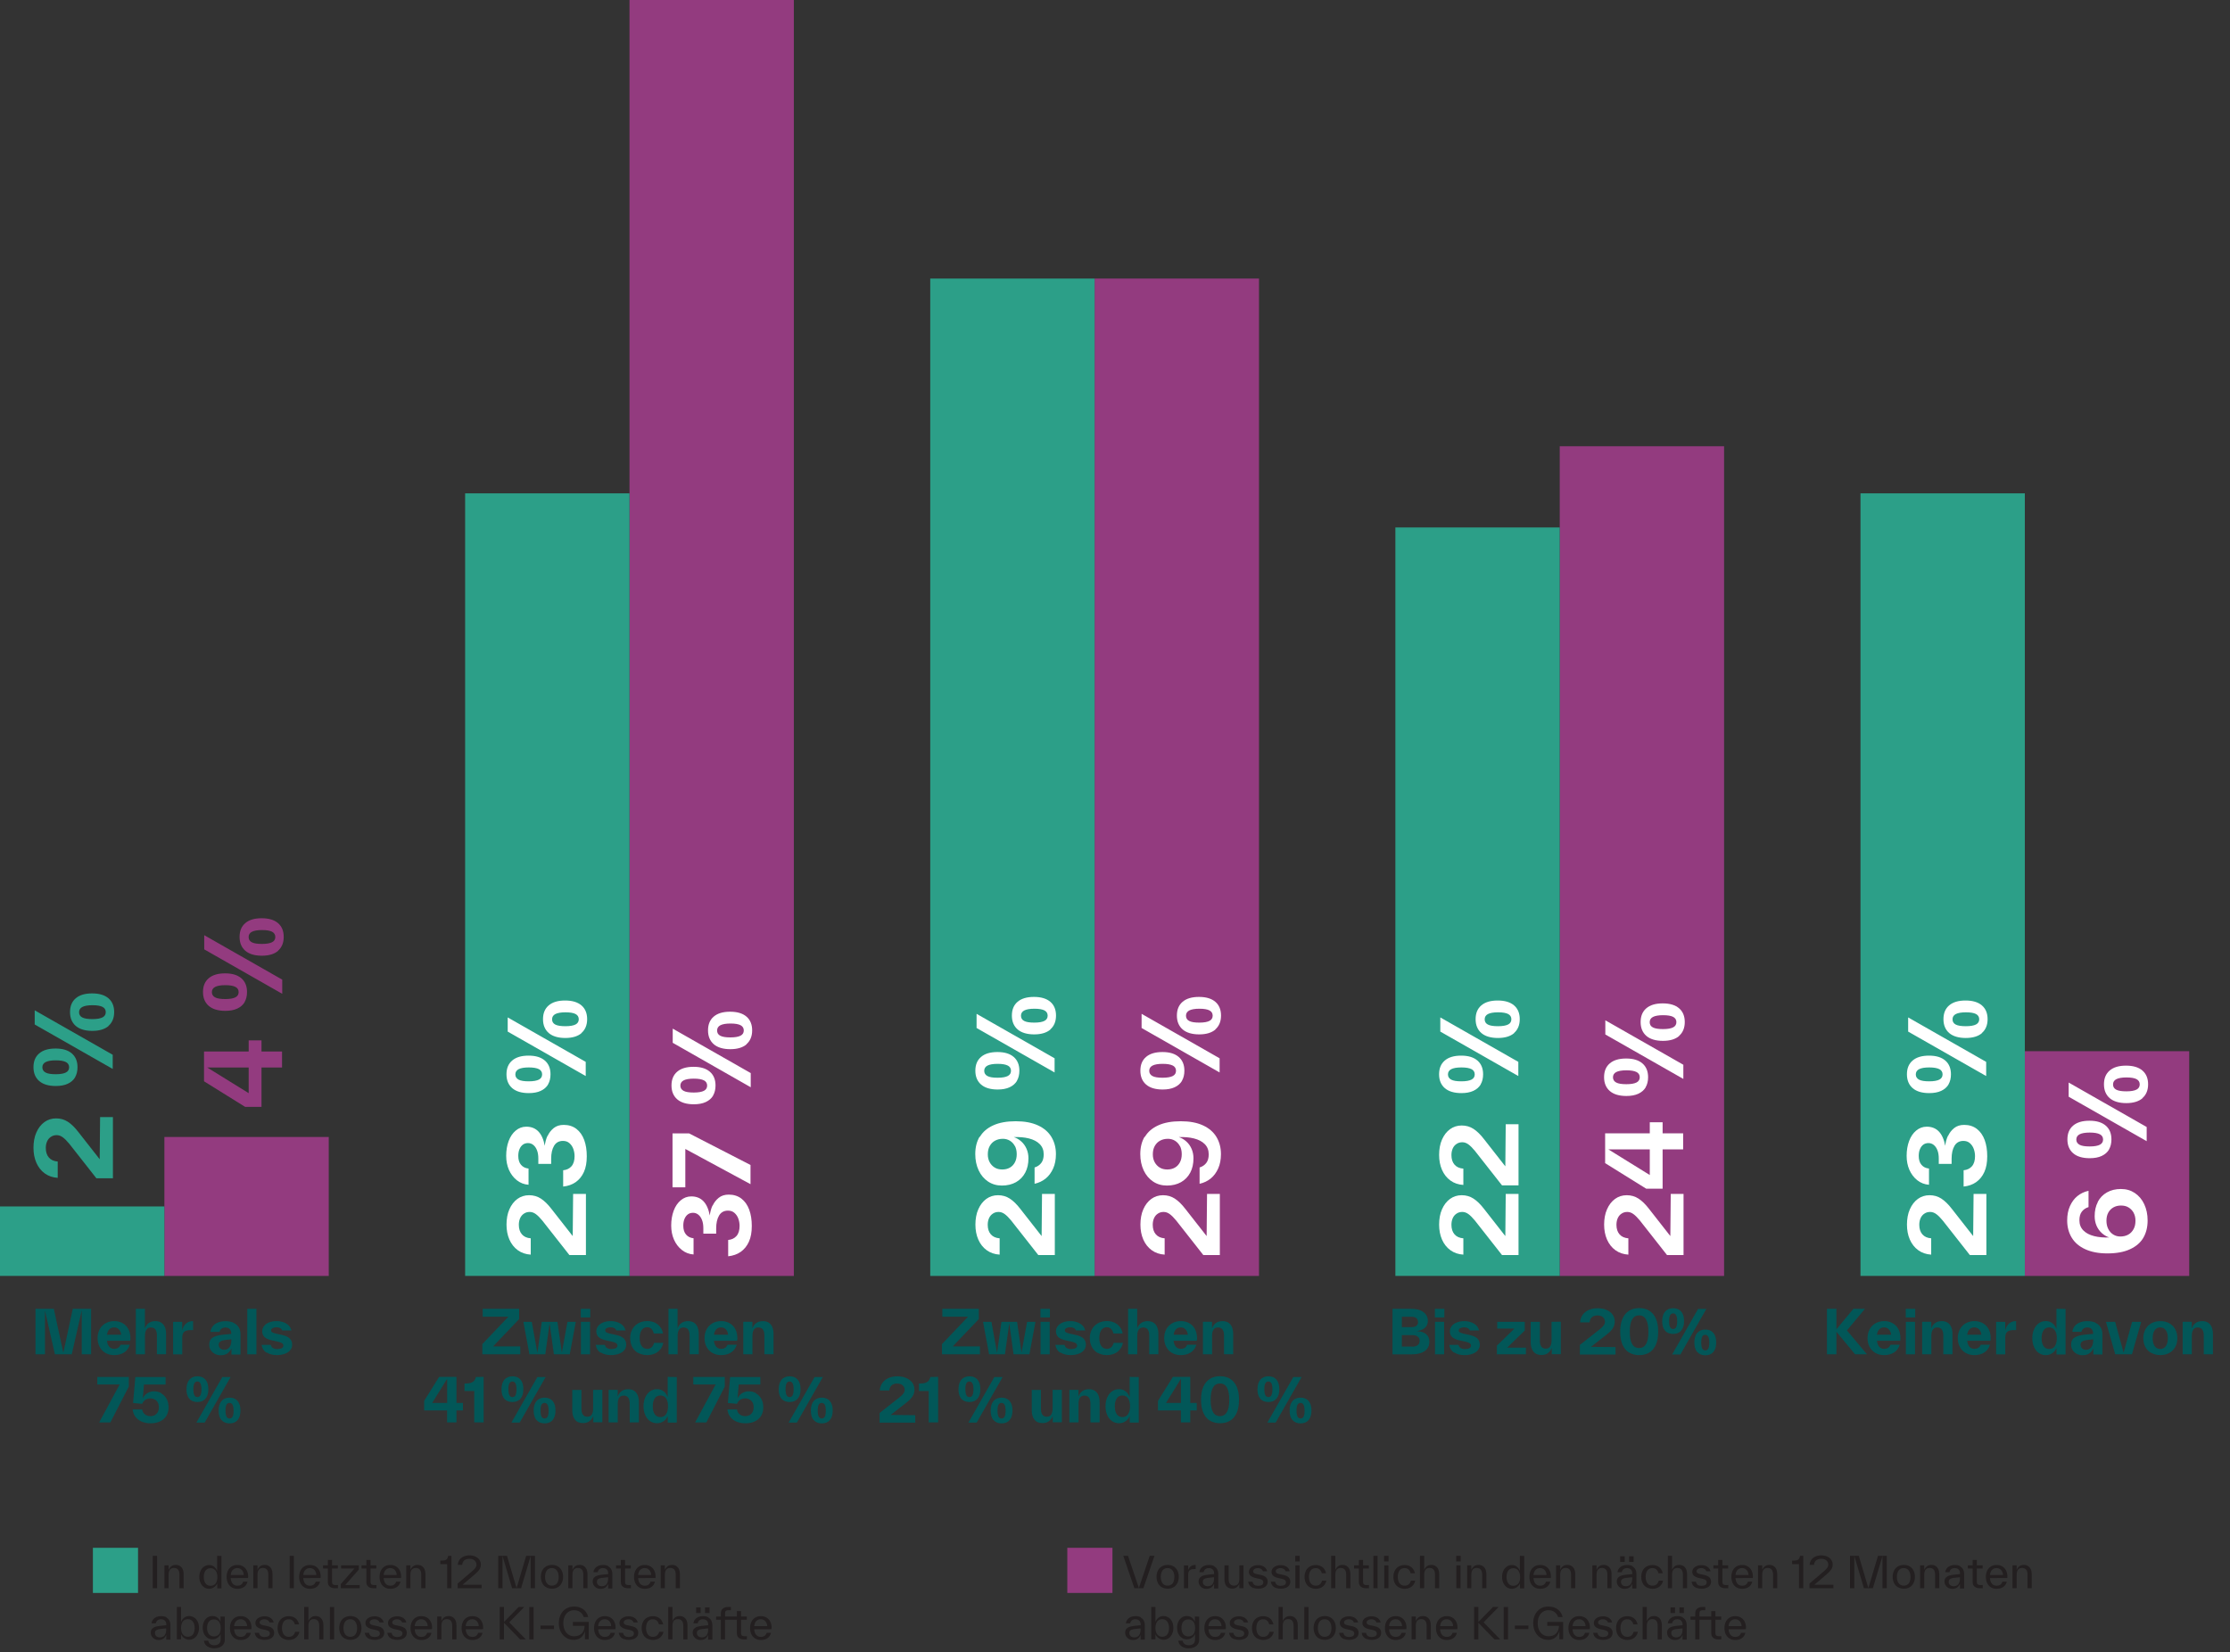 <?xml version="1.0" encoding="UTF-8"?>
<svg id="Layer_2" data-name="Layer 2" xmlns="http://www.w3.org/2000/svg" width="782.05" height="579.35" viewBox="0 0 782.05 579.35">
  <rect x="0" y="0" width="782.05" height="579.35" fill="#333333" stroke="none"/>
  <g id="Layer_1-2" data-name="Layer 1">
    <g>
      <g id="bars">
        <rect x="383.88" y="97.69" width="57.64" height="349.77" fill="#933b7f"/>
        <rect x="220.76" width="57.64" height="447.46" fill="#933b7f"/>
        <rect x="546.99" y="156.5" width="57.64" height="290.96" fill="#933b7f"/>
        <rect x="710.11" y="368.64" width="57.64" height="78.82" fill="#933b7f"/>
        <rect x="326.23" y="97.69" width="57.64" height="349.77" fill="#2c9f88"/>
        <rect x="163.12" y="173.01" width="57.64" height="274.44" fill="#2c9f88"/>
        <rect x="489.35" y="184.97" width="57.64" height="262.48" fill="#2c9f88"/>
        <rect x="652.46" y="173.01" width="57.64" height="274.44" fill="#2c9f88"/>
        <rect x="57.65" y="398.73" width="57.64" height="48.73" fill="#933b7f"/>
        <rect y="423.09" width="57.64" height="24.36" fill="#2c9f88"/>
      </g>
      <g id="nums">
        <g>
          <path d="M35.1,391.76h4.5v21.45h-5.8l-9.5-12.09c-.83-1.01-1.58-1.76-2.27-2.27s-1.4-.76-2.16-.76-1.37.18-1.94.54c-.58.36-1.04.86-1.37,1.55-.32.68-.5,1.48-.5,2.41,0,1.4.36,2.52,1.08,3.35.72.83,1.76,1.3,3.1,1.4v5.72c-1.73-.11-3.24-.61-4.54-1.55-1.3-.94-2.27-2.2-2.95-3.74-.68-1.55-1.01-3.31-1.01-5.26s.32-3.82,1.01-5.36c.68-1.55,1.62-2.77,2.81-3.64,1.19-.86,2.56-1.3,4.1-1.3s2.92.4,4.14,1.19c1.22.79,2.48,2.02,3.74,3.67l7.42,9.47.14-14.79Z" fill="#2c9f88"/>
          <path d="M26.36,377.79c-.58.97-1.44,1.73-2.59,2.27-1.15.54-2.56.79-4.21.79-2.52,0-4.46-.58-5.8-1.73-1.33-1.15-2.02-2.77-2.02-4.86s.65-3.67,1.98-4.82,3.24-1.73,5.76-1.73,4.39.58,5.72,1.73c1.33,1.15,1.98,2.77,1.98,4.82,0,1.37-.29,2.56-.86,3.53h.04ZM39.53,374.87l-27.36-15.59v-4.97l27.36,15.59v4.97ZM23.12,372.46c-.76-.4-1.94-.61-3.56-.61s-2.81.22-3.56.61-1.15,1.01-1.15,1.84.4,1.44,1.15,1.84,1.94.58,3.56.58,2.81-.22,3.56-.61,1.12-1.01,1.12-1.84-.4-1.44-1.15-1.84l.04.04ZM38.09,359.79c-1.33,1.15-3.24,1.73-5.72,1.73s-4.46-.58-5.79-1.73c-1.33-1.15-2.02-2.77-2.02-4.86s.65-3.67,1.98-4.82,3.24-1.73,5.76-1.73,4.43.58,5.76,1.73,1.98,2.77,1.98,4.82-.68,3.71-2.02,4.86h.07ZM36,353.13c-.76-.4-1.94-.61-3.56-.61s-2.81.22-3.56.61-1.15,1.01-1.15,1.84.36,1.44,1.12,1.84,1.94.58,3.56.58,2.81-.22,3.56-.61,1.12-1.01,1.12-1.84-.4-1.44-1.15-1.84l.07.04Z" fill="#2c9f88"/>
        </g>
        <g>
          <path d="M87.21,364.86h4.5v3.89h7.2v5.62h-7.2v13.79h-5.76l-14.4-8.96v-10.44h15.66v-3.89ZM87.21,383.36v-9h-14.54l14.54,9Z" fill="#933b7f"/>
          <path d="M85.81,351.43c-.58.97-1.44,1.73-2.59,2.27-1.15.54-2.56.79-4.21.79-2.52,0-4.46-.58-5.8-1.73-1.33-1.15-2.02-2.77-2.02-4.86s.65-3.67,1.98-4.82,3.24-1.73,5.76-1.73,4.39.58,5.72,1.73c1.33,1.15,1.98,2.77,1.98,4.82,0,1.37-.29,2.56-.86,3.53h.04ZM98.98,348.52l-27.36-15.59v-4.97l27.36,15.59v4.97ZM82.57,346.1c-.76-.4-1.94-.61-3.56-.61s-2.81.22-3.56.61-1.15,1.01-1.15,1.84.4,1.44,1.15,1.84,1.94.58,3.56.58,2.81-.22,3.56-.61,1.12-1.01,1.12-1.84-.4-1.44-1.15-1.84l.04.04ZM97.55,333.43c-1.33,1.15-3.24,1.73-5.72,1.73s-4.46-.58-5.79-1.73c-1.33-1.15-2.02-2.77-2.02-4.86s.65-3.67,1.98-4.82,3.24-1.73,5.76-1.73,4.43.58,5.76,1.73,1.98,2.77,1.98,4.82-.68,3.71-2.02,4.86h.07ZM95.46,326.77c-.76-.4-1.94-.61-3.56-.61s-2.81.22-3.56.61-1.15,1.01-1.15,1.84.36,1.44,1.12,1.84,1.94.58,3.56.58,2.81-.22,3.56-.61,1.12-1.01,1.12-1.84-.4-1.44-1.15-1.84l.07.04Z" fill="#933b7f"/>
        </g>
        <g>
          <path d="M200.98,418.69h4.5v21.45h-5.79l-9.5-12.09c-.83-1.01-1.58-1.76-2.27-2.27s-1.4-.76-2.16-.76-1.37.18-1.94.54-1.04.86-1.37,1.55c-.32.68-.5,1.48-.5,2.41,0,1.4.36,2.52,1.08,3.35s1.76,1.3,3.1,1.4v5.72c-1.73-.11-3.24-.61-4.54-1.55-1.3-.94-2.27-2.2-2.95-3.74-.68-1.55-1.01-3.31-1.01-5.25s.32-3.82,1.01-5.36c.68-1.55,1.62-2.77,2.81-3.64,1.19-.86,2.56-1.3,4.1-1.3s2.92.4,4.14,1.19,2.48,2.02,3.74,3.67l7.42,9.47.14-14.79Z" fill="#fff"/>
          <path d="M192.02,398.42c.5-1.12,1.22-2.05,2.16-2.81.94-.76,2.12-1.12,3.53-1.12,1.73,0,3.2.47,4.43,1.4,1.22.94,2.12,2.23,2.74,3.89.61,1.66.9,3.56.9,5.72s-.32,4-1.01,5.51c-.68,1.51-1.66,2.7-2.88,3.56-1.22.86-2.7,1.37-4.39,1.55v-5.72c1.22-.11,2.2-.58,2.92-1.4.72-.83,1.08-2.02,1.08-3.53,0-.86-.14-1.69-.43-2.52-.29-.83-.76-1.51-1.37-2.05s-1.37-.79-2.27-.79c-1.4,0-2.45.58-3.13,1.73s-1.01,2.66-1.01,4.5v1.84h-4.5v-1.84c0-1.15-.14-2.12-.47-2.95-.32-.83-.76-1.44-1.3-1.87-.54-.43-1.15-.65-1.84-.65s-1.3.18-1.8.54-.9.9-1.19,1.58c-.29.68-.43,1.48-.43,2.38,0,1.33.32,2.38.97,3.13.65.76,1.51,1.19,2.63,1.3v5.69c-1.55-.11-2.92-.65-4.1-1.58-1.19-.94-2.12-2.16-2.77-3.64-.65-1.48-.97-3.13-.97-4.93,0-1.91.29-3.64.86-5.18.58-1.55,1.4-2.77,2.48-3.67,1.08-.9,2.3-1.37,3.71-1.37,3.49,0,5.65,2.23,6.48,6.7.14-1.26.47-2.45.97-3.56v.18Z" fill="#fff"/>
          <path d="M192.24,380.28c-.58.97-1.44,1.73-2.59,2.27-1.15.54-2.56.79-4.21.79-2.52,0-4.46-.58-5.8-1.73-1.33-1.15-2.02-2.77-2.02-4.86s.65-3.67,1.98-4.82c1.33-1.15,3.24-1.73,5.76-1.73s4.39.58,5.72,1.73c1.33,1.15,1.98,2.77,1.98,4.82,0,1.37-.29,2.56-.86,3.53h.04ZM205.41,377.36l-27.36-15.59v-4.97l27.36,15.59v4.97ZM189,374.95c-.76-.4-1.94-.61-3.56-.61s-2.81.22-3.56.61-1.15,1.01-1.15,1.84.4,1.44,1.15,1.84,1.94.58,3.56.58,2.81-.22,3.56-.61,1.12-1.01,1.12-1.84-.4-1.44-1.15-1.84l.04.04ZM203.97,362.28c-1.33,1.15-3.24,1.73-5.72,1.73s-4.46-.58-5.8-1.73c-1.33-1.15-2.02-2.77-2.02-4.86s.65-3.67,1.98-4.82c1.33-1.15,3.24-1.73,5.76-1.73s4.43.58,5.76,1.73c1.33,1.15,1.98,2.77,1.98,4.82s-.68,3.71-2.02,4.86h.07ZM201.88,355.62c-.76-.4-1.94-.61-3.56-.61s-2.81.22-3.56.61-1.15,1.01-1.15,1.84.36,1.44,1.12,1.84c.76.4,1.94.58,3.56.58s2.81-.22,3.56-.61,1.12-1.01,1.12-1.84-.4-1.44-1.15-1.84l.07.04Z" fill="#fff"/>
        </g>
        <g>
          <path d="M365.42,418.69h4.5v21.45h-5.79l-9.5-12.09c-.83-1.01-1.58-1.76-2.27-2.27s-1.4-.76-2.16-.76-1.37.18-1.94.54-1.04.86-1.37,1.55c-.32.68-.5,1.48-.5,2.41,0,1.4.36,2.52,1.08,3.35s1.76,1.3,3.1,1.4v5.72c-1.73-.11-3.24-.61-4.54-1.55-1.3-.94-2.27-2.2-2.95-3.74-.68-1.55-1.01-3.31-1.01-5.25s.32-3.82,1.01-5.36c.68-1.55,1.62-2.77,2.81-3.64,1.19-.86,2.56-1.3,4.1-1.3s2.92.4,4.14,1.19,2.48,2.02,3.74,3.67l7.42,9.47.14-14.79Z" fill="#fff"/>
          <path d="M343.64,398.68c1.01-1.73,2.56-3.06,4.68-4.03s4.75-1.44,7.88-1.44,5.65.47,7.78,1.44c2.12.97,3.71,2.34,4.75,4.07,1.04,1.73,1.58,3.74,1.58,6.01,0,1.91-.32,3.6-.97,5.04-.65,1.44-1.51,2.63-2.63,3.53s-2.41,1.51-3.89,1.84v-5.72c.97-.29,1.76-.83,2.34-1.58s.86-1.76.86-3.02c0-1.48-.47-2.66-1.4-3.6s-2.2-1.58-3.78-1.98-3.35-.54-5.29-.47c.97.32,1.83.83,2.63,1.55s1.4,1.58,1.84,2.59.65,2.12.65,3.31c0,1.91-.36,3.56-1.12,5-.76,1.44-1.84,2.56-3.24,3.35-1.4.79-3.06,1.19-4.93,1.19s-3.46-.47-4.86-1.4c-1.4-.94-2.52-2.23-3.31-3.92s-1.19-3.6-1.19-5.72c0-2.34.5-4.36,1.51-6.08l.11.07ZM355.95,401.99c-.43-.83-1.01-1.48-1.76-1.94s-1.58-.68-2.48-.68c-1.04,0-1.94.22-2.74.65-.79.43-1.4,1.04-1.87,1.87-.47.83-.68,1.8-.68,2.95,0,1.04.22,1.94.65,2.74.43.79,1.01,1.4,1.76,1.87.76.47,1.66.68,2.66.68s1.91-.22,2.66-.65c.76-.43,1.33-1.04,1.76-1.84.43-.79.65-1.76.65-2.88s-.22-2.09-.65-2.92l.04.14Z" fill="#fff"/>
          <path d="M356.67,379.02c-.58.97-1.44,1.73-2.59,2.27-1.15.54-2.56.79-4.21.79-2.52,0-4.46-.58-5.8-1.73-1.33-1.15-2.02-2.77-2.02-4.86s.65-3.67,1.98-4.82c1.33-1.15,3.24-1.73,5.76-1.73s4.39.58,5.72,1.73c1.33,1.15,1.98,2.77,1.98,4.82,0,1.37-.29,2.56-.86,3.53h.04ZM369.84,376.1l-27.36-15.59v-4.97l27.36,15.59v4.97ZM353.43,373.69c-.76-.4-1.94-.61-3.56-.61s-2.81.22-3.56.61-1.15,1.01-1.15,1.84.4,1.44,1.15,1.84,1.94.58,3.56.58,2.81-.22,3.56-.61,1.12-1.01,1.12-1.84-.4-1.44-1.15-1.84l.04.04ZM368.4,361.02c-1.33,1.15-3.24,1.73-5.72,1.73s-4.46-.58-5.8-1.73c-1.33-1.15-2.02-2.77-2.02-4.86s.65-3.67,1.98-4.82c1.33-1.15,3.24-1.73,5.76-1.73s4.43.58,5.76,1.73c1.33,1.15,1.98,2.77,1.98,4.82s-.68,3.71-2.02,4.86h.07ZM366.32,354.36c-.76-.4-1.94-.61-3.56-.61s-2.81.22-3.56.61-1.15,1.01-1.15,1.84.36,1.44,1.12,1.84c.76.4,1.94.58,3.56.58s2.81-.22,3.56-.61,1.12-1.01,1.12-1.84-.4-1.44-1.15-1.84l.07.04Z" fill="#fff"/>
        </g>
        <g>
          <path d="M528.04,418.69h4.5v21.45h-5.79l-9.5-12.09c-.83-1.01-1.58-1.76-2.27-2.27s-1.4-.76-2.16-.76-1.37.18-1.94.54c-.58.36-1.04.86-1.37,1.55-.32.68-.5,1.48-.5,2.41,0,1.4.36,2.52,1.08,3.35s1.76,1.3,3.1,1.4v5.72c-1.73-.11-3.24-.61-4.54-1.55-1.3-.94-2.27-2.2-2.95-3.74-.68-1.55-1.01-3.31-1.01-5.25s.32-3.82,1.01-5.36c.68-1.55,1.62-2.77,2.81-3.64,1.19-.86,2.56-1.3,4.1-1.3s2.92.4,4.14,1.19,2.48,2.02,3.74,3.67l7.42,9.47.14-14.79Z" fill="#fff"/>
          <path d="M528.04,394.25h4.5v21.45h-5.79l-9.5-12.09c-.83-1.01-1.58-1.76-2.27-2.27s-1.4-.76-2.16-.76-1.37.18-1.94.54c-.58.36-1.04.86-1.37,1.55-.32.68-.5,1.48-.5,2.41,0,1.4.36,2.52,1.08,3.35.72.83,1.76,1.3,3.1,1.4v5.72c-1.73-.11-3.24-.61-4.54-1.55-1.3-.94-2.27-2.2-2.95-3.74-.68-1.55-1.01-3.31-1.01-5.26s.32-3.82,1.01-5.36c.68-1.55,1.62-2.77,2.81-3.64,1.19-.86,2.56-1.3,4.1-1.3s2.92.4,4.14,1.19,2.48,2.02,3.74,3.67l7.42,9.47.14-14.79Z" fill="#fff"/>
          <path d="M519.3,380.28c-.58.97-1.44,1.73-2.59,2.27-1.15.54-2.56.79-4.21.79-2.52,0-4.46-.58-5.8-1.73-1.33-1.15-2.02-2.77-2.02-4.86s.65-3.67,1.98-4.82c1.33-1.15,3.24-1.73,5.76-1.73s4.39.58,5.72,1.73c1.33,1.15,1.98,2.77,1.98,4.82,0,1.37-.29,2.56-.86,3.53h.04ZM532.47,377.36l-27.36-15.59v-4.97l27.36,15.59v4.97ZM516.06,374.95c-.76-.4-1.94-.61-3.56-.61s-2.81.22-3.56.61-1.15,1.01-1.15,1.84.4,1.44,1.15,1.84,1.94.58,3.56.58,2.81-.22,3.56-.61,1.12-1.01,1.12-1.84-.4-1.44-1.15-1.84l.04.04ZM531.03,362.28c-1.33,1.15-3.24,1.73-5.72,1.73s-4.46-.58-5.8-1.73c-1.33-1.15-2.02-2.77-2.02-4.86s.65-3.67,1.98-4.82c1.33-1.15,3.24-1.73,5.76-1.73s4.43.58,5.76,1.73c1.33,1.15,1.98,2.77,1.98,4.82s-.68,3.71-2.02,4.86h.07ZM528.94,355.62c-.76-.4-1.94-.61-3.56-.61s-2.81.22-3.56.61-1.15,1.01-1.15,1.84.36,1.44,1.12,1.84c.76.4,1.94.58,3.56.58s2.81-.22,3.56-.61,1.12-1.01,1.12-1.84-.4-1.44-1.15-1.84l.07.04Z" fill="#fff"/>
        </g>
        <g>
          <path d="M692.11,418.69h4.5v21.45h-5.79l-9.5-12.09c-.83-1.01-1.58-1.76-2.27-2.27s-1.4-.76-2.16-.76-1.37.18-1.94.54c-.58.36-1.04.86-1.37,1.55-.32.68-.5,1.48-.5,2.41,0,1.4.36,2.52,1.08,3.35s1.76,1.3,3.1,1.4v5.72c-1.73-.11-3.24-.61-4.54-1.55-1.3-.94-2.27-2.2-2.95-3.74-.68-1.55-1.01-3.31-1.01-5.25s.32-3.82,1.01-5.36c.68-1.55,1.62-2.77,2.81-3.64,1.19-.86,2.56-1.3,4.1-1.3s2.92.4,4.14,1.19,2.48,2.02,3.74,3.67l7.42,9.47.14-14.79Z" fill="#fff"/>
          <path d="M683.15,398.42c.5-1.12,1.22-2.05,2.16-2.81.94-.76,2.12-1.12,3.53-1.12,1.73,0,3.2.47,4.43,1.4,1.22.94,2.12,2.23,2.74,3.89.61,1.66.9,3.56.9,5.72s-.32,4-1.01,5.51c-.68,1.51-1.66,2.7-2.88,3.56-1.22.86-2.7,1.37-4.39,1.55v-5.72c1.22-.11,2.2-.58,2.92-1.4.72-.83,1.08-2.02,1.08-3.53,0-.86-.14-1.69-.43-2.52-.29-.83-.76-1.51-1.37-2.05s-1.37-.79-2.27-.79c-1.4,0-2.45.58-3.13,1.73s-1.01,2.66-1.01,4.5v1.84h-4.5v-1.84c0-1.15-.14-2.12-.47-2.95-.32-.83-.76-1.44-1.3-1.87-.54-.43-1.15-.65-1.84-.65s-1.3.18-1.8.54-.9.9-1.19,1.58c-.29.68-.43,1.48-.43,2.38,0,1.33.32,2.38.97,3.13.65.76,1.51,1.19,2.63,1.3v5.69c-1.55-.11-2.92-.65-4.1-1.58-1.19-.94-2.12-2.16-2.77-3.64-.65-1.48-.97-3.13-.97-4.93,0-1.91.29-3.64.86-5.18.58-1.55,1.4-2.77,2.48-3.67,1.08-.9,2.3-1.37,3.71-1.37,3.49,0,5.65,2.23,6.48,6.7.14-1.26.47-2.45.97-3.56v.18Z" fill="#fff"/>
          <path d="M683.37,380.28c-.58.97-1.44,1.73-2.59,2.27-1.15.54-2.56.79-4.21.79-2.52,0-4.46-.58-5.8-1.73-1.33-1.15-2.02-2.77-2.02-4.86s.65-3.67,1.98-4.82c1.33-1.15,3.24-1.73,5.76-1.73s4.39.58,5.72,1.73c1.33,1.15,1.98,2.77,1.98,4.82,0,1.37-.29,2.56-.86,3.53h.04ZM696.54,377.36l-27.36-15.59v-4.97l27.36,15.59v4.97ZM680.13,374.95c-.76-.4-1.94-.61-3.56-.61s-2.81.22-3.56.61-1.15,1.01-1.15,1.84.4,1.44,1.15,1.84,1.94.58,3.56.58,2.81-.22,3.56-.61,1.12-1.01,1.12-1.84-.4-1.44-1.15-1.84l.04.04ZM695.1,362.28c-1.33,1.15-3.24,1.73-5.72,1.73s-4.46-.58-5.8-1.73c-1.33-1.15-2.02-2.77-2.02-4.86s.65-3.67,1.98-4.82c1.33-1.15,3.24-1.73,5.76-1.73s4.43.58,5.76,1.73c1.33,1.15,1.98,2.77,1.98,4.82s-.68,3.71-2.02,4.86h.07ZM693.01,355.62c-.76-.4-1.94-.61-3.56-.61s-2.81.22-3.56.61-1.15,1.01-1.15,1.84.36,1.44,1.12,1.84c.76.4,1.94.58,3.56.58s2.81-.22,3.56-.61,1.12-1.01,1.12-1.84-.4-1.44-1.15-1.84l.07.04Z" fill="#fff"/>
        </g>
        <g>
          <path d="M249.89,422.87c.5-1.12,1.22-2.05,2.16-2.81.94-.76,2.12-1.12,3.53-1.12,1.73,0,3.2.47,4.43,1.4,1.22.94,2.12,2.23,2.74,3.89.61,1.66.9,3.56.9,5.72s-.32,4-1.01,5.51c-.68,1.51-1.66,2.7-2.88,3.56-1.22.86-2.7,1.37-4.39,1.55v-5.72c1.22-.11,2.2-.58,2.92-1.4s1.08-2.02,1.08-3.53c0-.86-.14-1.69-.43-2.52s-.76-1.51-1.37-2.05-1.37-.79-2.27-.79c-1.4,0-2.45.58-3.13,1.73-.68,1.15-1.01,2.66-1.01,4.5v1.84h-4.5v-1.84c0-1.15-.14-2.12-.47-2.95-.32-.83-.76-1.44-1.3-1.87-.54-.43-1.15-.65-1.84-.65s-1.3.18-1.8.54c-.5.36-.9.9-1.19,1.58-.29.68-.43,1.48-.43,2.38,0,1.33.32,2.38.97,3.13.65.76,1.51,1.19,2.63,1.3v5.69c-1.55-.11-2.92-.65-4.1-1.58-1.19-.94-2.12-2.16-2.77-3.64-.65-1.48-.97-3.13-.97-4.93,0-1.91.29-3.63.86-5.18.58-1.55,1.4-2.77,2.48-3.67,1.08-.9,2.3-1.37,3.71-1.37,3.49,0,5.65,2.23,6.48,6.7.14-1.26.47-2.45.97-3.56v.18Z" fill="#fff"/>
          <path d="M235.85,416.39v-18.93h5.79l21.56,11.09v6.73l-22.86-12.35v13.46h-4.5Z" fill="#fff"/>
          <path d="M250.11,384.2c-.58.97-1.44,1.73-2.59,2.27-1.15.54-2.56.79-4.21.79-2.52,0-4.46-.58-5.8-1.73-1.33-1.15-2.02-2.77-2.02-4.86s.65-3.67,1.98-4.82c1.33-1.15,3.24-1.73,5.76-1.73s4.39.58,5.72,1.73c1.33,1.15,1.98,2.77,1.98,4.82,0,1.37-.29,2.56-.86,3.53h.04ZM263.28,381.29l-27.36-15.59v-4.97l27.36,15.59v4.97ZM246.87,378.88c-.76-.4-1.94-.61-3.56-.61s-2.81.22-3.56.61-1.15,1.01-1.15,1.84.4,1.44,1.15,1.84,1.94.58,3.56.58,2.81-.22,3.56-.61,1.12-1.01,1.12-1.84-.4-1.44-1.15-1.84l.04.04ZM261.84,366.21c-1.33,1.15-3.24,1.73-5.72,1.73s-4.46-.58-5.8-1.73c-1.33-1.15-2.02-2.77-2.02-4.86s.65-3.67,1.98-4.82c1.33-1.15,3.24-1.73,5.76-1.73s4.43.58,5.76,1.73c1.33,1.15,1.98,2.77,1.98,4.82s-.68,3.71-2.02,4.86h.07ZM259.75,359.55c-.76-.4-1.94-.61-3.56-.61s-2.81.22-3.56.61-1.15,1.01-1.15,1.84.36,1.44,1.12,1.84c.76.4,1.94.58,3.56.58s2.81-.22,3.56-.61,1.12-1.01,1.12-1.84-.4-1.44-1.15-1.84l.07.04Z" fill="#fff"/>
        </g>
        <g>
          <path d="M423.29,418.69h4.5v21.45h-5.79l-9.5-12.09c-.83-1.01-1.58-1.76-2.27-2.27s-1.4-.76-2.16-.76-1.37.18-1.94.54c-.58.36-1.04.86-1.37,1.55-.32.68-.5,1.48-.5,2.41,0,1.4.36,2.52,1.08,3.35s1.76,1.3,3.1,1.4v5.72c-1.73-.11-3.24-.61-4.54-1.55-1.3-.94-2.27-2.2-2.95-3.74-.68-1.55-1.01-3.31-1.01-5.25s.32-3.82,1.01-5.36c.68-1.55,1.62-2.77,2.81-3.64,1.19-.86,2.56-1.3,4.1-1.3s2.92.4,4.14,1.19,2.48,2.02,3.74,3.67l7.42,9.47.14-14.79Z" fill="#fff"/>
          <path d="M401.51,398.68c1.01-1.73,2.56-3.06,4.68-4.03s4.75-1.44,7.88-1.44,5.65.47,7.78,1.44c2.12.97,3.71,2.34,4.75,4.07,1.04,1.73,1.58,3.74,1.58,6.01,0,1.91-.32,3.6-.97,5.04-.65,1.44-1.51,2.63-2.63,3.53s-2.41,1.51-3.89,1.84v-5.72c.97-.29,1.76-.83,2.34-1.58s.86-1.76.86-3.02c0-1.48-.47-2.66-1.4-3.6s-2.2-1.58-3.78-1.98-3.35-.54-5.29-.47c.97.32,1.83.83,2.63,1.55s1.4,1.58,1.84,2.59.65,2.12.65,3.31c0,1.91-.36,3.56-1.12,5-.76,1.44-1.84,2.56-3.24,3.35-1.4.79-3.06,1.19-4.93,1.19s-3.46-.47-4.86-1.4c-1.4-.94-2.52-2.23-3.31-3.92s-1.19-3.6-1.19-5.72c0-2.34.5-4.36,1.51-6.08l.11.07ZM413.82,401.99c-.43-.83-1.01-1.48-1.76-1.94s-1.58-.68-2.48-.68c-1.04,0-1.94.22-2.74.65-.79.43-1.4,1.04-1.87,1.87-.47.83-.68,1.8-.68,2.95,0,1.04.22,1.94.65,2.74.43.79,1.01,1.4,1.76,1.87.76.47,1.66.68,2.66.68s1.91-.22,2.66-.65c.76-.43,1.33-1.04,1.76-1.84.43-.79.65-1.76.65-2.88s-.22-2.09-.65-2.92l.04.14Z" fill="#fff"/>
          <path d="M414.54,379.02c-.58.97-1.44,1.73-2.59,2.27-1.15.54-2.56.79-4.21.79-2.52,0-4.46-.58-5.8-1.73-1.33-1.15-2.02-2.77-2.02-4.86s.65-3.67,1.98-4.82c1.33-1.15,3.24-1.73,5.76-1.73s4.39.58,5.72,1.73c1.33,1.15,1.98,2.77,1.98,4.82,0,1.37-.29,2.56-.86,3.53h.04ZM427.71,376.1l-27.36-15.59v-4.97l27.36,15.59v4.97ZM411.3,373.69c-.76-.4-1.94-.61-3.56-.61s-2.81.22-3.56.61-1.15,1.01-1.15,1.84.4,1.44,1.15,1.84,1.94.58,3.56.58,2.81-.22,3.56-.61,1.12-1.01,1.12-1.84-.4-1.44-1.15-1.84l.04.04ZM426.27,361.02c-1.33,1.15-3.24,1.73-5.72,1.73s-4.46-.58-5.8-1.73c-1.33-1.15-2.02-2.77-2.02-4.86s.65-3.67,1.98-4.82c1.33-1.15,3.24-1.73,5.76-1.73s4.43.58,5.76,1.73c1.33,1.15,1.98,2.77,1.98,4.82s-.68,3.71-2.02,4.86h.07ZM424.19,354.36c-.76-.4-1.94-.61-3.56-.61s-2.81.22-3.56.61-1.15,1.01-1.15,1.84.36,1.44,1.12,1.84c.76.4,1.94.58,3.56.58s2.81-.22,3.56-.61,1.12-1.01,1.12-1.84-.4-1.44-1.15-1.84l.07.04Z" fill="#fff"/>
        </g>
        <g>
          <path d="M585.91,418.69h4.5v21.45h-5.79l-9.5-12.09c-.83-1.01-1.58-1.76-2.27-2.27s-1.4-.76-2.16-.76-1.37.18-1.94.54c-.58.36-1.04.86-1.37,1.55-.32.68-.5,1.48-.5,2.41,0,1.4.36,2.52,1.08,3.35s1.76,1.3,3.1,1.4v5.72c-1.73-.11-3.24-.61-4.54-1.55-1.3-.94-2.27-2.2-2.95-3.74-.68-1.55-1.01-3.31-1.01-5.25s.32-3.82,1.01-5.36c.68-1.55,1.62-2.77,2.81-3.64,1.19-.86,2.56-1.3,4.1-1.3s2.92.4,4.14,1.19,2.48,2.02,3.74,3.67l7.42,9.47.14-14.79Z" fill="#fff"/>
          <path d="M578.57,393.56h4.5v3.89h7.2v5.62h-7.2v13.79h-5.76l-14.4-8.96v-10.44h15.66v-3.89ZM578.57,412.07v-9h-14.54l14.54,9Z" fill="#fff"/>
          <path d="M577.16,381.29c-.58.97-1.44,1.73-2.59,2.27-1.15.54-2.56.79-4.21.79-2.52,0-4.46-.58-5.8-1.73-1.33-1.15-2.02-2.77-2.02-4.86s.65-3.67,1.98-4.82c1.33-1.15,3.24-1.73,5.76-1.73s4.39.58,5.72,1.73c1.33,1.15,1.98,2.77,1.98,4.82,0,1.37-.29,2.56-.86,3.53h.04ZM590.34,378.37l-27.36-15.59v-4.97l27.36,15.59v4.97ZM573.93,375.96c-.76-.4-1.94-.61-3.56-.61s-2.81.22-3.56.61-1.15,1.01-1.15,1.84.4,1.44,1.15,1.84,1.94.58,3.56.58,2.81-.22,3.56-.61,1.12-1.01,1.12-1.84-.4-1.44-1.15-1.84l.04.04ZM588.9,363.29c-1.33,1.15-3.24,1.73-5.72,1.73s-4.46-.58-5.8-1.73c-1.33-1.15-2.02-2.77-2.02-4.86s.65-3.67,1.98-4.82c1.33-1.15,3.24-1.73,5.76-1.73s4.43.58,5.76,1.73c1.33,1.15,1.98,2.77,1.98,4.82s-.68,3.71-2.02,4.86h.07ZM586.81,356.63c-.76-.4-1.94-.61-3.56-.61s-2.81.22-3.56.61-1.15,1.01-1.15,1.84.36,1.44,1.12,1.84c.76.4,1.94.58,3.56.58s2.81-.22,3.56-.61,1.12-1.01,1.12-1.84-.4-1.44-1.15-1.84l.07.04Z" fill="#fff"/>
        </g>
        <g>
          <path d="M735.66,421.51c.76-1.44,1.84-2.56,3.24-3.35,1.4-.79,3.02-1.19,4.9-1.19s3.46.47,4.86,1.4c1.4.94,2.52,2.23,3.31,3.92.79,1.69,1.19,3.6,1.19,5.72,0,2.34-.5,4.35-1.51,6.08-1.01,1.73-2.59,3.06-4.71,4.03-2.12.97-4.75,1.44-7.88,1.44s-5.65-.5-7.78-1.47c-2.12-.97-3.71-2.34-4.75-4.07-1.04-1.73-1.58-3.74-1.58-6.01,0-1.91.32-3.6.97-5.04.65-1.44,1.51-2.63,2.63-3.53,1.12-.9,2.41-1.51,3.89-1.84v5.72c-.97.29-1.76.83-2.34,1.58-.58.76-.86,1.76-.86,3.02,0,1.48.47,2.66,1.4,3.6.94.94,2.2,1.58,3.78,1.98,1.58.4,3.35.54,5.29.47-.97-.32-1.84-.83-2.63-1.55-.79-.72-1.4-1.58-1.84-2.59-.43-1.01-.65-2.12-.65-3.31,0-1.91.36-3.56,1.12-5l-.04-.04ZM748.29,425.36c-.43-.79-1.04-1.44-1.8-1.91-.76-.47-1.66-.68-2.66-.68s-1.91.22-2.66.65c-.76.43-1.37,1.04-1.8,1.83-.43.79-.65,1.73-.65,2.84s.22,2.09.65,2.92c.43.83,1.01,1.48,1.76,1.94.76.47,1.58.68,2.48.68,1.04,0,1.94-.22,2.74-.65.79-.43,1.4-1.08,1.87-1.91s.68-1.84.68-2.99c0-1.04-.22-1.98-.65-2.77l.04.04Z" fill="#fff"/>
          <path d="M739.65,403.11c-.58.97-1.44,1.73-2.59,2.27-1.15.54-2.56.79-4.21.79-2.52,0-4.46-.58-5.8-1.73-1.33-1.15-2.02-2.77-2.02-4.86s.65-3.67,1.98-4.82c1.33-1.15,3.24-1.73,5.76-1.73s4.39.58,5.72,1.73c1.33,1.15,1.98,2.77,1.98,4.82,0,1.37-.29,2.56-.86,3.53h.04ZM752.83,400.2l-27.36-15.59v-4.97l27.36,15.59v4.97ZM736.42,397.79c-.76-.4-1.94-.61-3.56-.61s-2.81.22-3.56.61-1.15,1.01-1.15,1.84.4,1.44,1.15,1.84,1.94.58,3.56.58,2.81-.22,3.56-.61,1.12-1.01,1.12-1.84-.4-1.44-1.15-1.84l.04.04ZM751.39,385.12c-1.33,1.15-3.24,1.73-5.72,1.73s-4.46-.58-5.8-1.73c-1.33-1.15-2.02-2.77-2.02-4.86s.65-3.67,1.98-4.82c1.33-1.15,3.24-1.73,5.76-1.73s4.43.58,5.76,1.73c1.33,1.15,1.98,2.77,1.98,4.82s-.68,3.71-2.02,4.86h.07ZM749.3,378.46c-.76-.4-1.94-.61-3.56-.61s-2.81.22-3.56.61-1.15,1.01-1.15,1.84.36,1.44,1.12,1.84c.76.4,1.94.58,3.56.58s2.81-.22,3.56-.61,1.12-1.01,1.12-1.84-.4-1.44-1.15-1.84l.07.04Z" fill="#fff"/>
        </g>
      </g>
      <g id="text">
        <g>
          <path d="M31.97,474.95h-3.3v-15.41l-3.51,15.41h-5.9l-3.49-15.31v15.31h-3.32v-15.96h6.42l3.34,15.43,3.32-15.43h6.42v15.96Z" fill="#025758"/>
          <path d="M37.52,470.21c.1.92.38,1.62.82,2.1s1.01.71,1.7.71c.59,0,1.05-.13,1.41-.36.36-.23.63-.59.84-1.07h3.23c-.38,1.2-1.05,2.1-1.99,2.71-.94.61-2.12.92-3.51.92-1.15,0-2.16-.25-3.04-.76s-1.55-1.22-2.04-2.12-.71-1.93-.71-3.09.25-2.18.73-3.09,1.18-1.6,2.06-2.1,1.89-.76,3.02-.76,2.16.25,3.02.76,1.53,1.2,1.99,2.1.69,1.95.69,3.15c0,.27-.02.57-.06.88h-8.17ZM38.36,466.16c-.44.42-.71,1.07-.84,1.93h4.98c-.08-.8-.36-1.43-.8-1.89-.44-.46-1.01-.69-1.68-.69s-1.2.21-1.64.63l-.02.02Z" fill="#025758"/>
          <path d="M56.56,463.85c.57.38.99.9,1.26,1.57s.42,1.43.42,2.29v7.22h-3.21v-6.53c0-.97-.17-1.68-.52-2.16-.36-.48-.88-.71-1.57-.71s-1.2.23-1.55.71c-.36.48-.55,1.22-.55,2.21v6.49h-3.21v-15.96h3.19v6.89c.27-.78.71-1.41,1.32-1.87s1.39-.69,2.33-.69c.86,0,1.57.19,2.14.57l-.04-.02Z" fill="#025758"/>
          <path d="M63.91,466.51c.23-.97.67-1.74,1.3-2.33s1.47-.88,2.5-.88v3.15h-.82c-1.03,0-1.78.19-2.27.59-.48.4-.71,1.07-.71,2.02v5.9h-3.21v-11.4h3.19v2.98l.02-.02Z" fill="#025758"/>
          <path d="M81.99,463.95c.78.38,1.36.9,1.76,1.58s.59,1.45.59,2.31v7.18h-3.17v-2.14c-.36.76-.84,1.34-1.43,1.76s-1.39.63-2.37.63c-.73,0-1.41-.17-2.02-.48s-1.09-.76-1.45-1.32c-.36-.57-.52-1.22-.52-1.93,0-1.18.44-2.02,1.32-2.52s2.02-.82,3.4-.94l3-.29v-.19c0-.61-.17-1.11-.52-1.49s-.86-.57-1.51-.57c-.59,0-1.05.15-1.41.44s-.57.65-.63,1.09h-3.23c.1-.78.4-1.45.86-2.02s1.07-.99,1.83-1.28c.76-.29,1.62-.44,2.58-.44,1.15,0,2.12.19,2.9.57l.02.06ZM79.98,472.92c.38-.27.67-.65.86-1.13.19-.48.29-1.03.29-1.64v-.46l-1.83.19c-.55.06-1.01.15-1.36.25s-.65.27-.88.5-.36.55-.36.95c0,.36.08.67.25.94s.4.48.69.63.63.21.99.21c.52,0,.99-.15,1.36-.42l-.02-.02Z" fill="#025758"/>
          <path d="M86.72,474.95v-15.96h3.21v15.96h-3.21Z" fill="#025758"/>
          <path d="M93.44,474.39c-.94-.63-1.51-1.55-1.7-2.77h3.23c.1.53.36.9.76,1.13.4.23.88.36,1.45.36.69,0,1.24-.1,1.62-.32.38-.21.57-.5.57-.88,0-.23-.06-.44-.19-.61s-.34-.31-.63-.44c-.29-.12-.69-.25-1.22-.38l-2.02-.44c-1.11-.23-1.95-.61-2.52-1.13s-.84-1.2-.84-2.04c0-.69.23-1.32.67-1.87s1.05-.97,1.81-1.26,1.6-.44,2.5-.44,1.68.13,2.41.38,1.34.61,1.85,1.09c.5.48.84,1.09,1.01,1.8h-3.23c-.13-.36-.38-.63-.73-.82s-.78-.29-1.26-.29c-.55,0-1.01.1-1.36.29s-.55.46-.55.8c0,.32.15.55.44.71s.76.31,1.41.46l2.02.44c1.2.27,2.08.67,2.65,1.22.57.54.86,1.28.86,2.18,0,.76-.23,1.41-.69,1.95s-1.09.97-1.91,1.26-1.74.44-2.77.44c-1.45,0-2.65-.31-3.59-.94l-.02.1Z" fill="#025758"/>
        </g>
        <g>
          <path d="M34.13,482.88h11.04v3.38l-6.47,12.58h-3.93l7.2-13.33h-7.85v-2.62Z" fill="#025758"/>
          <path d="M56.55,488.67c.78.42,1.41,1.05,1.87,1.89s.69,1.85.69,3-.27,2.22-.82,3.06-1.3,1.47-2.25,1.89-1.99.63-3.17.63-2.18-.19-3.11-.57-1.66-.95-2.23-1.68-.9-1.62-1.01-2.62h3.34c.06.46.21.86.46,1.22.25.36.59.63,1.01.84.42.21.9.31,1.45.31s1.07-.13,1.51-.38.8-.61,1.05-1.07c.25-.46.38-1.03.38-1.68s-.13-1.24-.4-1.7-.63-.82-1.07-1.05-.92-.36-1.45-.36c-.69,0-1.3.17-1.81.5s-.88.8-1.13,1.41l-3.19-.29.8-9.11h10.6v2.62h-7.58l-.42,4.89c.19-.44.46-.84.82-1.22s.8-.69,1.32-.92,1.11-.36,1.76-.36c.92,0,1.78.21,2.56.63v.11Z" fill="#025758"/>
          <path d="M67.18,491.19c-.57-.34-1.01-.84-1.32-1.51s-.46-1.49-.46-2.46c0-1.47.34-2.6,1.01-3.38s1.62-1.18,2.83-1.18,2.14.38,2.81,1.16c.67.78,1.01,1.89,1.01,3.36s-.34,2.56-1.01,3.34-1.62,1.15-2.81,1.15c-.8,0-1.49-.17-2.06-.5v.02ZM70.29,489.3c.23-.44.36-1.13.36-2.08s-.13-1.64-.36-2.08-.59-.67-1.07-.67-.84.23-1.07.67-.34,1.13-.34,2.08.13,1.64.36,2.08.59.65,1.07.65.84-.23,1.07-.67l-.02.02ZM68.88,498.88l9.09-15.96h2.9l-9.09,15.96h-2.9ZM77.68,498.04c-.67-.78-1.01-1.89-1.01-3.34s.34-2.6,1.01-3.38,1.62-1.18,2.83-1.18,2.14.38,2.81,1.16c.67.78,1.01,1.89,1.01,3.36s-.34,2.58-1.01,3.36c-.67.78-1.62,1.15-2.81,1.15s-2.16-.4-2.83-1.18v.04ZM81.56,496.82c.23-.44.36-1.13.36-2.08s-.13-1.64-.36-2.08-.59-.67-1.07-.67-.84.21-1.07.65c-.23.44-.34,1.13-.34,2.08s.13,1.64.36,2.08c.23.44.59.65,1.07.65s.84-.23,1.07-.67l-.02.04Z" fill="#025758"/>
        </g>
        <g>
          <path d="M172.91,472.18h9.55v2.77h-13.31v-3.59l9.13-9.59h-9.01v-2.77h12.79v3.59l-9.15,9.59Z" fill="#025758"/>
          <path d="M199.01,463.55h2.92l-2.12,11.4h-5.56l-1.51-10.88-1.51,10.88h-5.56l-2.12-11.4h2.94l1.97,10.88,1.55-10.88h5.48l1.55,10.81,1.97-10.81Z" fill="#025758"/>
          <path d="M203.68,462.02v-3.02h3.32v3.02h-3.32ZM203.72,474.95v-11.4h3.21v11.4h-3.21Z" fill="#025758"/>
          <path d="M210.61,474.39c-.95-.63-1.51-1.55-1.7-2.77h3.23c.1.53.36.9.76,1.13.4.23.88.36,1.45.36.69,0,1.24-.1,1.62-.32.38-.21.57-.5.57-.88,0-.23-.06-.44-.19-.61-.13-.17-.34-.31-.63-.44-.29-.12-.69-.25-1.22-.38l-2.02-.44c-1.11-.23-1.95-.61-2.52-1.13-.57-.52-.84-1.2-.84-2.04,0-.69.23-1.32.67-1.87.44-.55,1.05-.97,1.8-1.26s1.6-.44,2.5-.44,1.68.13,2.42.38c.73.25,1.34.61,1.85,1.09.5.48.84,1.09,1.01,1.8h-3.23c-.12-.36-.38-.63-.73-.82s-.78-.29-1.26-.29c-.55,0-1.01.1-1.37.29-.36.19-.54.46-.54.8,0,.32.15.55.44.71s.76.31,1.41.46l2.02.44c1.2.27,2.08.67,2.64,1.22.57.54.86,1.28.86,2.18,0,.76-.23,1.41-.69,1.95-.46.55-1.09.97-1.91,1.26s-1.74.44-2.77.44c-1.45,0-2.65-.31-3.59-.94l-.02.1Z" fill="#025758"/>
          <path d="M223.82,474.51c-.9-.5-1.6-1.2-2.08-2.1-.48-.9-.74-1.95-.74-3.15s.25-2.2.76-3.11c.5-.9,1.2-1.6,2.1-2.1s1.93-.76,3.09-.76c.99,0,1.87.17,2.64.53.78.36,1.43.86,1.93,1.51s.84,1.43.99,2.31h-3.23c-.15-.65-.42-1.18-.8-1.58-.38-.4-.88-.61-1.51-.61-.84,0-1.49.34-1.95,1.01-.46.67-.69,1.6-.69,2.77s.23,2.12.69,2.79c.46.67,1.11,1.01,1.93,1.01,1.24,0,2.06-.71,2.44-2.12h3.23c-.19.9-.54,1.68-1.07,2.33-.53.65-1.18,1.13-1.97,1.47s-1.68.5-2.65.5c-1.15,0-2.18-.25-3.09-.76l-.02.04Z" fill="#025758"/>
          <path d="M243.37,463.85c.57.38.99.9,1.26,1.57s.42,1.43.42,2.29v7.22h-3.21v-6.53c0-.97-.17-1.68-.52-2.16-.36-.48-.88-.71-1.58-.71s-1.2.23-1.55.71c-.36.48-.55,1.22-.55,2.21v6.49h-3.21v-15.96h3.19v6.89c.27-.78.71-1.41,1.32-1.87.61-.46,1.38-.69,2.33-.69.86,0,1.57.19,2.14.57l-.04-.02Z" fill="#025758"/>
          <path d="M250.38,470.21c.1.92.38,1.62.82,2.1s1.01.71,1.7.71c.59,0,1.05-.13,1.41-.36.36-.23.63-.59.84-1.07h3.23c-.38,1.2-1.05,2.1-2,2.71-.94.61-2.12.92-3.51.92-1.15,0-2.16-.25-3.04-.76-.88-.5-1.55-1.22-2.04-2.12s-.71-1.93-.71-3.09.25-2.18.73-3.09c.48-.9,1.18-1.6,2.06-2.1.88-.5,1.89-.76,3.02-.76s2.16.25,3.02.76c.86.5,1.53,1.2,1.99,2.1s.69,1.95.69,3.15c0,.27-.02.57-.06.88h-8.17ZM251.22,466.16c-.44.42-.71,1.07-.84,1.93h4.98c-.08-.8-.36-1.43-.8-1.89-.44-.46-1.01-.69-1.68-.69s-1.2.21-1.64.63l-.02.02Z" fill="#025758"/>
          <path d="M269.6,463.85c.57.38.99.9,1.26,1.57s.42,1.43.42,2.29v7.22h-3.21v-6.53c0-.97-.17-1.68-.53-2.16-.36-.48-.88-.71-1.57-.71s-1.2.23-1.55.71c-.36.48-.54,1.22-.54,2.21v6.49h-3.21v-11.4h3.19v2.33c.27-.78.71-1.41,1.32-1.87.61-.46,1.39-.69,2.33-.69.86,0,1.58.19,2.14.57l-.04-.02Z" fill="#025758"/>
        </g>
        <g>
          <path d="M162.35,492.01v2.62h-2.27v4.2h-3.28v-4.2h-8.04v-3.36l5.23-8.4h6.09v9.13h2.27ZM151.56,492.01h5.25v-8.48l-5.25,8.48Z" fill="#025758"/>
          <path d="M169.62,482.86v15.96h-3.3v-11h-3.42v-2.64h.5c.71,0,1.3-.08,1.74-.23.44-.15.8-.36,1.05-.63s.46-.63.61-1.07l.1-.36,2.71-.02Z" fill="#025758"/>
          <path d="M177.66,491.19c-.57-.34-1.01-.84-1.32-1.51-.31-.67-.46-1.49-.46-2.46,0-1.47.34-2.6,1.01-3.38s1.62-1.18,2.83-1.18,2.14.38,2.81,1.16c.67.78,1.01,1.89,1.01,3.36s-.34,2.56-1.01,3.34-1.62,1.15-2.81,1.15c-.8,0-1.49-.17-2.06-.5v.02ZM180.77,489.3c.23-.44.36-1.13.36-2.08s-.12-1.64-.36-2.08-.59-.67-1.07-.67-.84.23-1.07.67-.34,1.13-.34,2.08.13,1.64.36,2.08c.23.44.59.65,1.07.65s.84-.23,1.07-.67l-.02.02ZM179.36,498.88l9.09-15.96h2.9l-9.09,15.96h-2.9ZM188.16,498.04c-.67-.78-1.01-1.89-1.01-3.34s.34-2.6,1.01-3.38,1.62-1.18,2.83-1.18,2.14.38,2.81,1.16c.67.78,1.01,1.89,1.01,3.36s-.34,2.58-1.01,3.36c-.67.78-1.62,1.15-2.81,1.15s-2.16-.4-2.83-1.18v.04ZM192.04,496.82c.23-.44.36-1.13.36-2.08s-.13-1.64-.36-2.08c-.23-.44-.59-.67-1.07-.67s-.84.21-1.07.65c-.23.44-.34,1.13-.34,2.08s.12,1.64.36,2.08c.23.44.59.65,1.07.65s.84-.23,1.07-.67l-.02.04Z" fill="#025758"/>
          <path d="M211.24,487.39v11.4h-3.17v-2.25c-.29.76-.74,1.37-1.32,1.83s-1.34.69-2.29.69c-1.26,0-2.21-.4-2.83-1.2s-.94-1.87-.94-3.21v-7.22h3.21v6.53c0,1.91.69,2.88,2.06,2.88s2.04-.97,2.04-2.92v-6.49l3.25-.04Z" fill="#025758"/>
          <path d="M222.37,487.73c.57.38.99.9,1.26,1.58s.42,1.43.42,2.29v7.22h-3.21v-6.53c0-.97-.17-1.68-.53-2.16-.36-.48-.88-.71-1.57-.71s-1.2.23-1.55.71c-.36.48-.54,1.22-.54,2.2v6.49h-3.21v-11.4h3.19v2.33c.27-.78.71-1.41,1.32-1.87.61-.46,1.39-.69,2.33-.69.86,0,1.58.19,2.14.57l-.04-.02Z" fill="#025758"/>
          <path d="M237.34,482.92v15.96h-3.17v-2.31c-.32.78-.8,1.39-1.47,1.85s-1.45.69-2.31.69c-.92,0-1.74-.25-2.46-.76-.71-.5-1.26-1.22-1.66-2.12s-.59-1.93-.59-3.07.19-2.16.59-3.07.94-1.62,1.66-2.14c.71-.52,1.53-.78,2.46-.78.65,0,1.24.12,1.74.38s.92.59,1.26,1.03.59.92.76,1.45v-7.16l3.19.04ZM233.58,495.94c.46-.67.69-1.6.69-2.77s-.23-2.1-.69-2.77-1.13-1.01-2-1.01-1.51.34-1.97,1.01c-.46.67-.69,1.6-.69,2.79s.23,2.1.69,2.77c.46.67,1.11,1.01,1.97,1.01s1.53-.34,2-1.01v-.02Z" fill="#025758"/>
          <path d="M243.14,482.88h11.04v3.38l-6.47,12.58h-3.93l7.2-13.33h-7.85v-2.62Z" fill="#025758"/>
          <path d="M265.12,488.67c.78.42,1.41,1.05,1.87,1.89.46.84.69,1.85.69,3s-.27,2.22-.82,3.06c-.55.84-1.3,1.47-2.25,1.89s-2,.63-3.17.63-2.18-.19-3.11-.57-1.66-.95-2.22-1.68c-.57-.73-.9-1.62-1.01-2.62h3.34c.06.46.21.86.46,1.22.25.36.59.63,1.01.84.42.21.9.31,1.45.31s1.07-.13,1.51-.38c.44-.25.8-.61,1.05-1.07.25-.46.38-1.03.38-1.68s-.12-1.24-.4-1.7-.63-.82-1.07-1.05c-.44-.23-.92-.36-1.45-.36-.69,0-1.3.17-1.81.5s-.88.8-1.13,1.41l-3.19-.29.8-9.11h10.6v2.62h-7.58l-.42,4.89c.19-.44.46-.84.82-1.22.36-.38.8-.69,1.32-.92s1.11-.36,1.76-.36c.92,0,1.79.21,2.56.63v.11Z" fill="#025758"/>
          <path d="M274.87,491.19c-.57-.34-1.01-.84-1.32-1.51-.32-.67-.46-1.49-.46-2.46,0-1.47.34-2.6,1.01-3.38s1.62-1.18,2.83-1.18,2.14.38,2.81,1.16c.67.78,1.01,1.89,1.01,3.36s-.34,2.56-1.01,3.34-1.62,1.15-2.81,1.15c-.8,0-1.49-.17-2.06-.5v.02ZM277.97,489.3c.23-.44.36-1.13.36-2.08s-.13-1.64-.36-2.08-.59-.67-1.07-.67-.84.23-1.07.67-.34,1.13-.34,2.08.13,1.64.36,2.08c.23.44.59.65,1.07.65s.84-.23,1.07-.67l-.02.02ZM276.57,498.88l9.09-15.96h2.9l-9.09,15.96h-2.9ZM285.37,498.04c-.67-.78-1.01-1.89-1.01-3.34s.34-2.6,1.01-3.38,1.62-1.18,2.83-1.18,2.14.38,2.81,1.16c.67.78,1.01,1.89,1.01,3.36s-.34,2.58-1.01,3.36c-.67.78-1.62,1.15-2.81,1.15s-2.16-.4-2.83-1.18v.04ZM289.25,496.82c.23-.44.36-1.13.36-2.08s-.13-1.64-.36-2.08c-.23-.44-.59-.67-1.07-.67s-.84.21-1.07.65c-.23.44-.34,1.13-.34,2.08s.13,1.64.36,2.08c.23.44.59.65,1.07.65s.84-.23,1.07-.67l-.02.04Z" fill="#025758"/>
        </g>
        <g>
          <path d="M334.11,472.18h9.55v2.77h-13.31v-3.59l9.13-9.59h-9.01v-2.77h12.79v3.59l-9.15,9.59Z" fill="#025758"/>
          <path d="M360.21,463.55h2.92l-2.12,11.4h-5.56l-1.51-10.88-1.51,10.88h-5.56l-2.12-11.4h2.94l1.97,10.88,1.55-10.88h5.48l1.55,10.81,1.97-10.81Z" fill="#025758"/>
          <path d="M364.88,462.02v-3.02h3.32v3.02h-3.32ZM364.92,474.95v-11.4h3.21v11.4h-3.21Z" fill="#025758"/>
          <path d="M371.81,474.39c-.95-.63-1.51-1.55-1.7-2.77h3.23c.1.53.36.9.76,1.13.4.23.88.36,1.45.36.69,0,1.24-.1,1.62-.32.38-.21.57-.5.57-.88,0-.23-.06-.44-.19-.61-.13-.17-.34-.31-.63-.44-.29-.12-.69-.25-1.22-.38l-2.02-.44c-1.11-.23-1.95-.61-2.52-1.13-.57-.52-.84-1.2-.84-2.04,0-.69.23-1.32.67-1.87.44-.55,1.05-.97,1.8-1.26s1.6-.44,2.5-.44,1.68.13,2.42.38c.73.25,1.34.61,1.85,1.09.5.48.84,1.09,1.01,1.8h-3.23c-.12-.36-.38-.63-.73-.82s-.78-.29-1.26-.29c-.55,0-1.01.1-1.37.29-.36.19-.54.46-.54.8,0,.32.15.55.44.71s.76.31,1.41.46l2.02.44c1.2.27,2.08.67,2.64,1.22.57.54.86,1.28.86,2.18,0,.76-.23,1.41-.69,1.95-.46.55-1.09.97-1.91,1.26s-1.74.44-2.77.44c-1.45,0-2.65-.31-3.59-.94l-.02.1Z" fill="#025758"/>
          <path d="M385.01,474.51c-.9-.5-1.6-1.2-2.08-2.1-.48-.9-.74-1.95-.74-3.15s.25-2.2.76-3.11c.5-.9,1.2-1.6,2.1-2.1s1.93-.76,3.09-.76c.99,0,1.87.17,2.64.53.78.36,1.43.86,1.93,1.51s.84,1.43.99,2.31h-3.23c-.15-.65-.42-1.18-.8-1.58-.38-.4-.88-.61-1.51-.61-.84,0-1.49.34-1.95,1.01-.46.67-.69,1.6-.69,2.77s.23,2.12.69,2.79c.46.67,1.11,1.01,1.93,1.01,1.24,0,2.06-.71,2.44-2.12h3.23c-.19.9-.54,1.68-1.07,2.33-.53.65-1.18,1.13-1.97,1.47s-1.68.5-2.65.5c-1.15,0-2.18-.25-3.09-.76l-.02.04Z" fill="#025758"/>
          <path d="M404.56,463.85c.57.38.99.9,1.26,1.57s.42,1.43.42,2.29v7.22h-3.21v-6.53c0-.97-.17-1.68-.52-2.16-.36-.48-.88-.71-1.58-.71s-1.2.23-1.55.71c-.36.48-.55,1.22-.55,2.21v6.49h-3.21v-15.96h3.19v6.89c.27-.78.71-1.41,1.32-1.87.61-.46,1.38-.69,2.33-.69.86,0,1.57.19,2.14.57l-.04-.02Z" fill="#025758"/>
          <path d="M411.58,470.21c.1.92.38,1.62.82,2.1s1.01.71,1.7.71c.59,0,1.05-.13,1.41-.36.36-.23.63-.59.84-1.07h3.23c-.38,1.2-1.05,2.1-2,2.71-.94.61-2.12.92-3.51.92-1.15,0-2.16-.25-3.04-.76-.88-.5-1.55-1.22-2.04-2.12s-.71-1.93-.71-3.09.25-2.18.73-3.09c.48-.9,1.18-1.6,2.06-2.1.88-.5,1.89-.76,3.02-.76s2.16.25,3.02.76c.86.5,1.53,1.2,1.99,2.1s.69,1.95.69,3.15c0,.27-.02.57-.06.88h-8.17ZM412.42,466.16c-.44.42-.71,1.07-.84,1.93h4.98c-.08-.8-.36-1.43-.8-1.89-.44-.46-1.01-.69-1.68-.69s-1.2.21-1.64.63l-.02.02Z" fill="#025758"/>
          <path d="M430.79,463.85c.57.38.99.9,1.26,1.57s.42,1.43.42,2.29v7.22h-3.21v-6.53c0-.97-.17-1.68-.53-2.16-.36-.48-.88-.71-1.57-.71s-1.2.23-1.55.71c-.36.48-.54,1.22-.54,2.21v6.49h-3.21v-11.4h3.19v2.33c.27-.78.71-1.41,1.32-1.87.61-.46,1.39-.69,2.33-.69.86,0,1.58.19,2.14.57l-.04-.02Z" fill="#025758"/>
        </g>
        <g>
          <path d="M320.97,496.29v2.62h-12.51v-3.38l7.05-5.54c.59-.48,1.03-.92,1.32-1.32s.44-.82.44-1.26-.1-.8-.31-1.13-.5-.61-.9-.8c-.4-.19-.86-.29-1.41-.29-.82,0-1.47.21-1.95.63-.48.42-.76,1.03-.82,1.81h-3.34c.06-1.01.36-1.89.9-2.65s1.28-1.32,2.18-1.72,1.93-.59,3.07-.59,2.23.19,3.13.59c.9.4,1.62.94,2.12,1.64s.76,1.49.76,2.39-.23,1.7-.69,2.42c-.46.71-1.18,1.45-2.14,2.18l-5.52,4.32,8.63.08Z" fill="#025758"/>
          <path d="M329,482.86v15.96h-3.3v-11h-3.42v-2.64h.5c.71,0,1.3-.08,1.74-.23.44-.15.8-.36,1.05-.63s.46-.63.61-1.07l.1-.36,2.71-.02Z" fill="#025758"/>
          <path d="M337.92,491.19c-.57-.34-1.01-.84-1.32-1.51-.32-.67-.46-1.49-.46-2.46,0-1.47.34-2.6,1.01-3.38s1.62-1.18,2.83-1.18,2.14.38,2.81,1.16c.67.78,1.01,1.89,1.01,3.36s-.34,2.56-1.01,3.34-1.62,1.15-2.81,1.15c-.8,0-1.49-.17-2.06-.5v.02ZM341.03,489.3c.23-.44.36-1.13.36-2.08s-.13-1.64-.36-2.08-.59-.67-1.07-.67-.84.23-1.07.67-.34,1.13-.34,2.08.13,1.64.36,2.08c.23.44.59.65,1.07.65s.84-.23,1.07-.67l-.02.02ZM339.62,498.88l9.09-15.96h2.9l-9.09,15.96h-2.9ZM348.42,498.04c-.67-.78-1.01-1.89-1.01-3.34s.34-2.6,1.01-3.38,1.62-1.18,2.83-1.18,2.14.38,2.81,1.16c.67.78,1.01,1.89,1.01,3.36s-.34,2.58-1.01,3.36c-.67.78-1.62,1.15-2.81,1.15s-2.16-.4-2.83-1.18v.04ZM352.3,496.82c.23-.44.36-1.13.36-2.08s-.13-1.64-.36-2.08c-.23-.44-.59-.67-1.07-.67s-.84.21-1.07.65c-.23.44-.34,1.13-.34,2.08s.13,1.64.36,2.08c.23.44.59.65,1.07.65s.84-.23,1.07-.67l-.02.04Z" fill="#025758"/>
          <path d="M372.38,487.39v11.4h-3.17v-2.25c-.29.76-.74,1.37-1.32,1.83s-1.34.69-2.29.69c-1.26,0-2.21-.4-2.83-1.2s-.94-1.87-.94-3.21v-7.22h3.21v6.53c0,1.91.69,2.88,2.06,2.88s2.04-.97,2.04-2.92v-6.49l3.25-.04Z" fill="#025758"/>
          <path d="M383.95,487.73c.57.38.99.9,1.26,1.58s.42,1.43.42,2.29v7.22h-3.21v-6.53c0-.97-.17-1.68-.53-2.16-.36-.48-.88-.71-1.57-.71s-1.2.23-1.55.71c-.36.48-.54,1.22-.54,2.2v6.49h-3.21v-11.4h3.19v2.33c.27-.78.71-1.41,1.32-1.87.61-.46,1.39-.69,2.33-.69.86,0,1.58.19,2.14.57l-.04-.02Z" fill="#025758"/>
          <path d="M399.36,482.92v15.96h-3.17v-2.31c-.31.78-.8,1.39-1.47,1.85s-1.45.69-2.31.69c-.92,0-1.74-.25-2.46-.76-.71-.5-1.26-1.22-1.66-2.12s-.59-1.93-.59-3.07.19-2.16.59-3.07.95-1.62,1.66-2.14c.71-.52,1.53-.78,2.46-.78.65,0,1.24.12,1.74.38s.92.59,1.26,1.03.59.92.76,1.45v-7.16l3.19.04ZM395.61,495.94c.46-.67.69-1.6.69-2.77s-.23-2.1-.69-2.77-1.13-1.01-1.99-1.01-1.51.34-1.97,1.01c-.46.67-.69,1.6-.69,2.79s.23,2.1.69,2.77c.46.67,1.11,1.01,1.97,1.01s1.53-.34,1.99-1.01v-.02Z" fill="#025758"/>
          <path d="M419.69,492.01v2.62h-2.27v4.2h-3.28v-4.2h-8.04v-3.36l5.23-8.4h6.09v9.13h2.27ZM408.9,492.01h5.25v-8.48l-5.25,8.48Z" fill="#025758"/>
          <path d="M424.25,498.19c-.99-.63-1.74-1.55-2.27-2.79s-.78-2.75-.78-4.54.27-3.3.8-4.51c.52-1.22,1.28-2.14,2.27-2.77.99-.63,2.18-.95,3.59-.95s2.6.31,3.59.95c.99.63,1.74,1.55,2.27,2.77.53,1.22.8,2.71.8,4.49s-.25,3.3-.78,4.54c-.53,1.24-1.28,2.16-2.27,2.79s-2.18.95-3.59.95-2.6-.32-3.59-.95l-.04.02ZM431.1,490.92c0-1.91-.27-3.34-.82-4.3-.54-.97-1.36-1.45-2.44-1.45-2.18,0-3.28,1.91-3.28,5.73s1.09,5.73,3.28,5.73c1.07,0,1.89-.48,2.44-1.43.55-.94.82-2.37.82-4.28Z" fill="#025758"/>
          <path d="M442.77,491.19c-.57-.34-1.01-.84-1.32-1.51-.32-.67-.46-1.49-.46-2.46,0-1.47.34-2.6,1.01-3.38s1.62-1.18,2.83-1.18,2.14.38,2.81,1.16c.67.78,1.01,1.89,1.01,3.36s-.34,2.56-1.01,3.34-1.62,1.15-2.81,1.15c-.8,0-1.49-.17-2.06-.5v.02ZM445.88,489.3c.23-.44.36-1.13.36-2.08s-.13-1.64-.36-2.08-.59-.67-1.07-.67-.84.23-1.07.67-.34,1.13-.34,2.08.13,1.64.36,2.08c.23.44.59.65,1.07.65s.84-.23,1.07-.67l-.02.02ZM444.47,498.88l9.09-15.96h2.9l-9.09,15.96h-2.9ZM453.27,498.04c-.67-.78-1.01-1.89-1.01-3.34s.34-2.6,1.01-3.38,1.62-1.18,2.83-1.18,2.14.38,2.81,1.16c.67.78,1.01,1.89,1.01,3.36s-.34,2.58-1.01,3.36c-.67.78-1.62,1.15-2.81,1.15s-2.16-.4-2.83-1.18v.04ZM457.16,496.82c.23-.44.36-1.13.36-2.08s-.13-1.64-.36-2.08c-.23-.44-.59-.67-1.07-.67s-.84.21-1.07.65c-.23.44-.34,1.13-.34,2.08s.13,1.64.36,2.08c.23.44.59.65,1.07.65s.84-.23,1.07-.67l-.02.04Z" fill="#025758"/>
        </g>
        <g>
          <path d="M500.08,467.84c.8.63,1.2,1.51,1.2,2.67,0,.92-.23,1.72-.71,2.39-.48.67-1.2,1.18-2.14,1.53-.95.36-2.1.53-3.46.53h-6.63v-15.96h6.57c1.32,0,2.41.19,3.28.57.86.38,1.51.88,1.93,1.51.42.63.63,1.34.63,2.12,0,1.05-.36,1.87-1.07,2.48s-1.68.99-2.88,1.13c1.41.06,2.52.4,3.32,1.03h-.02ZM491.62,465.42h3.38c.74,0,1.3-.15,1.7-.44.4-.29.59-.74.59-1.34s-.19-1.07-.59-1.39c-.4-.31-.96-.46-1.7-.46h-3.38v3.63ZM495.15,472.27c.88,0,1.55-.17,2.02-.53.46-.36.69-.86.69-1.51s-.23-1.15-.69-1.51c-.46-.36-1.13-.52-2.02-.52h-3.53v4.03h3.53v.04Z" fill="#025758"/>
          <path d="M503.21,462.02v-3.02h3.32v3.02h-3.32ZM503.25,474.95v-11.4h3.21v11.4h-3.21Z" fill="#025758"/>
          <path d="M509.95,474.39c-.94-.63-1.51-1.55-1.7-2.77h3.23c.11.52.36.9.76,1.13.4.23.88.36,1.45.36.69,0,1.24-.11,1.62-.31.38-.21.57-.5.57-.88,0-.23-.06-.44-.19-.61-.12-.17-.34-.32-.63-.44-.29-.13-.69-.25-1.22-.38l-2.02-.44c-1.11-.23-1.95-.61-2.52-1.13-.57-.53-.84-1.2-.84-2.04,0-.69.23-1.32.67-1.87.44-.55,1.05-.97,1.81-1.26s1.6-.44,2.5-.44,1.68.12,2.41.38c.74.25,1.34.61,1.85,1.09.5.48.84,1.09,1.01,1.81h-3.23c-.13-.36-.38-.63-.74-.82s-.78-.29-1.26-.29c-.55,0-1.01.11-1.36.29-.36.19-.55.46-.55.8,0,.31.15.55.44.71s.76.32,1.41.46l2.02.44c1.2.27,2.08.67,2.65,1.22.57.55.86,1.28.86,2.18,0,.76-.23,1.41-.69,1.95-.46.55-1.09.97-1.91,1.26s-1.74.44-2.77.44c-1.45,0-2.65-.32-3.59-.95l-.02.11Z" fill="#025758"/>
          <path d="M528.56,472.6h6.57v2.35h-10.18v-3.04l6.17-6h-6.05v-2.35h9.66v3.04l-6.17,6Z" fill="#025758"/>
          <path d="M547.37,463.51v11.4h-3.17v-2.25c-.29.76-.73,1.37-1.32,1.83s-1.34.69-2.29.69c-1.26,0-2.2-.4-2.83-1.2s-.95-1.87-.95-3.21v-7.22h3.21v6.53c0,1.91.69,2.88,2.06,2.88s2.04-.97,2.04-2.92v-6.49l3.25-.04Z" fill="#025758"/>
          <path d="M566.56,472.41v2.62h-12.51v-3.38l7.05-5.54c.59-.48,1.03-.92,1.32-1.32s.44-.82.44-1.26-.1-.8-.31-1.13-.5-.61-.9-.8c-.4-.19-.86-.29-1.41-.29-.82,0-1.47.21-1.95.63-.48.42-.76,1.03-.82,1.81h-3.34c.06-1.01.36-1.89.9-2.65s1.28-1.32,2.18-1.72,1.93-.59,3.07-.59,2.23.19,3.13.59c.9.4,1.62.94,2.12,1.64s.76,1.49.76,2.39-.23,1.7-.69,2.42c-.46.71-1.18,1.45-2.14,2.18l-5.52,4.32,8.63.08Z" fill="#025758"/>
          <path d="M571.25,474.3c-.99-.63-1.74-1.55-2.27-2.79s-.78-2.75-.78-4.54.27-3.3.8-4.51c.52-1.22,1.28-2.14,2.27-2.77.99-.63,2.18-.95,3.59-.95s2.6.31,3.59.95c.99.63,1.74,1.55,2.27,2.77.53,1.22.8,2.71.8,4.49s-.25,3.3-.78,4.54c-.53,1.24-1.28,2.16-2.27,2.79s-2.18.95-3.59.95-2.6-.32-3.59-.95l-.04.02ZM578.09,467.04c0-1.91-.27-3.34-.82-4.3-.54-.97-1.36-1.45-2.44-1.45-2.18,0-3.28,1.91-3.28,5.73s1.09,5.73,3.28,5.73c1.07,0,1.89-.48,2.44-1.43.55-.94.82-2.37.82-4.28Z" fill="#025758"/>
          <path d="M584.71,467.31c-.57-.34-1.01-.84-1.32-1.51-.32-.67-.46-1.49-.46-2.46,0-1.47.34-2.6,1.01-3.38s1.62-1.18,2.83-1.18,2.14.38,2.81,1.16c.67.78,1.01,1.89,1.01,3.36s-.34,2.56-1.01,3.34-1.62,1.15-2.81,1.15c-.8,0-1.49-.17-2.06-.5v.02ZM587.82,465.42c.23-.44.36-1.13.36-2.08s-.13-1.64-.36-2.08-.59-.67-1.07-.67-.84.23-1.07.67-.34,1.13-.34,2.08.13,1.64.36,2.08c.23.44.59.65,1.07.65s.84-.23,1.07-.67l-.02.02ZM586.41,475l9.09-15.96h2.9l-9.09,15.96h-2.9ZM595.21,474.16c-.67-.78-1.01-1.89-1.01-3.34s.34-2.6,1.01-3.38,1.62-1.18,2.83-1.18,2.14.38,2.81,1.16c.67.78,1.01,1.89,1.01,3.36s-.34,2.58-1.01,3.36c-.67.78-1.62,1.15-2.81,1.15s-2.16-.4-2.83-1.18v.04ZM599.09,472.94c.23-.44.36-1.13.36-2.08s-.13-1.64-.36-2.08c-.23-.44-.59-.67-1.07-.67s-.84.21-1.07.65c-.23.44-.34,1.13-.34,2.08s.13,1.64.36,2.08c.23.44.59.65,1.07.65s.84-.23,1.07-.67l-.02.04Z" fill="#025758"/>
        </g>
        <g>
          <path d="M654.75,474.95h-4.18l-6.55-7.92v7.92h-3.32v-15.96h3.32v7.18l5.96-7.18h4.05l-6.32,7.58,7.03,8.38Z" fill="#025758"/>
          <path d="M658.23,470.21c.11.92.38,1.62.82,2.1s1.01.71,1.7.71c.59,0,1.05-.13,1.41-.36.36-.23.63-.59.84-1.07h3.23c-.38,1.2-1.05,2.1-1.99,2.71-.95.61-2.12.92-3.51.92-1.16,0-2.16-.25-3.04-.76-.88-.5-1.55-1.22-2.04-2.12s-.71-1.93-.71-3.09.25-2.18.74-3.09c.48-.9,1.18-1.6,2.06-2.1.88-.5,1.89-.76,3.02-.76s2.16.25,3.02.76c.86.5,1.53,1.2,2,2.1s.69,1.95.69,3.15c0,.27-.02.57-.06.88h-8.17ZM659.07,466.16c-.44.42-.71,1.07-.84,1.93h4.98c-.08-.8-.36-1.43-.8-1.89-.44-.46-1.01-.69-1.68-.69s-1.2.21-1.64.63l-.02.02Z" fill="#025758"/>
          <path d="M668.34,462.02v-3.02h3.32v3.02h-3.32ZM668.38,474.95v-11.4h3.21v11.4h-3.21Z" fill="#025758"/>
          <path d="M683.04,463.85c.57.38.99.9,1.26,1.58s.42,1.43.42,2.29v7.22h-3.21v-6.53c0-.97-.17-1.68-.52-2.16-.36-.48-.88-.71-1.58-.71s-1.2.23-1.55.71c-.36.48-.55,1.22-.55,2.2v6.49h-3.21v-11.4h3.19v2.33c.27-.78.71-1.41,1.32-1.87.61-.46,1.38-.69,2.33-.69.86,0,1.57.19,2.14.57l-.04-.02Z" fill="#025758"/>
          <path d="M689.88,470.21c.11.92.38,1.62.82,2.1s1.01.71,1.7.71c.59,0,1.05-.13,1.41-.36.36-.23.63-.59.84-1.07h3.23c-.38,1.2-1.05,2.1-1.99,2.71-.95.61-2.12.92-3.51.92-1.16,0-2.16-.25-3.04-.76-.88-.5-1.55-1.22-2.04-2.12s-.71-1.93-.71-3.09.25-2.18.74-3.09c.48-.9,1.18-1.6,2.06-2.1.88-.5,1.89-.76,3.02-.76s2.16.25,3.02.76c.86.5,1.53,1.2,2,2.1s.69,1.95.69,3.15c0,.27-.02.57-.06.88h-8.17ZM690.72,466.16c-.44.42-.71,1.07-.84,1.93h4.98c-.08-.8-.36-1.43-.8-1.89-.44-.46-1.01-.69-1.68-.69s-1.2.21-1.64.63l-.02.02Z" fill="#025758"/>
          <path d="M703.24,466.51c.23-.97.67-1.74,1.3-2.33.63-.59,1.47-.88,2.5-.88v3.15h-.82c-1.03,0-1.78.19-2.27.59-.48.4-.71,1.07-.71,2.02v5.9h-3.21v-11.4h3.19v2.98l.02-.02Z" fill="#025758"/>
          <path d="M724.38,459.04v15.96h-3.17v-2.31c-.31.78-.8,1.39-1.47,1.85s-1.45.69-2.31.69c-.92,0-1.74-.25-2.46-.76-.71-.5-1.26-1.22-1.66-2.12s-.59-1.93-.59-3.07.19-2.16.59-3.07.95-1.62,1.66-2.14c.71-.52,1.53-.78,2.46-.78.65,0,1.24.12,1.74.38s.92.59,1.26,1.03.59.92.76,1.45v-7.16l3.19.04ZM720.63,472.06c.46-.67.69-1.6.69-2.77s-.23-2.1-.69-2.77-1.13-1.01-1.99-1.01-1.51.34-1.97,1.01c-.46.67-.69,1.6-.69,2.79s.23,2.1.69,2.77c.46.67,1.11,1.01,1.97,1.01s1.53-.34,1.99-1.01v-.02Z" fill="#025758"/>
          <path d="M734.95,463.95c.78.38,1.36.9,1.76,1.57.4.67.59,1.45.59,2.31v7.18h-3.17v-2.14c-.36.76-.84,1.34-1.43,1.76s-1.39.63-2.37.63c-.74,0-1.41-.17-2.02-.48-.61-.31-1.09-.76-1.45-1.32-.36-.57-.53-1.22-.53-1.93,0-1.18.44-2.02,1.32-2.52s2.02-.82,3.4-.95l3-.29v-.19c0-.61-.17-1.11-.52-1.49s-.86-.57-1.51-.57c-.59,0-1.05.15-1.41.44-.36.29-.57.65-.63,1.09h-3.23c.11-.78.4-1.45.86-2.02s1.07-.99,1.83-1.28c.76-.29,1.62-.44,2.58-.44,1.16,0,2.12.19,2.9.57l.02.06ZM732.93,472.92c.38-.27.67-.65.86-1.13.19-.48.29-1.03.29-1.64v-.46l-1.83.19c-.55.06-1.01.15-1.37.25s-.65.27-.88.5-.36.55-.36.94c0,.36.08.67.25.95s.4.48.69.63.63.21.99.21c.52,0,.99-.15,1.36-.42l-.02-.02Z" fill="#025758"/>
          <path d="M747.72,463.55h3.19l-3.25,11.4h-5.86l-3.25-11.4h3.21l2.98,10.83,2.98-10.83Z" fill="#025758"/>
          <path d="M754.44,474.47c-.9-.5-1.6-1.2-2.08-2.1-.48-.9-.71-1.93-.71-3.09s.25-2.18.74-3.09c.48-.9,1.18-1.62,2.08-2.12.9-.5,1.95-.76,3.15-.76s2.25.25,3.15.76c.9.5,1.6,1.2,2.08,2.1s.73,1.93.73,3.09-.23,2.18-.71,3.09c-.48.9-1.18,1.6-2.08,2.1s-1.95.76-3.15.76-2.25-.25-3.15-.76l-.04.02ZM760.25,469.29c0-1.18-.23-2.1-.69-2.77s-1.11-1.01-1.97-1.01-1.51.34-1.97,1.01-.69,1.6-.69,2.77.23,2.1.69,2.77,1.11,1.01,1.97,1.01,1.51-.34,1.97-1.01.69-1.6.69-2.77Z" fill="#025758"/>
          <path d="M774.38,463.85c.57.38.99.9,1.26,1.58s.42,1.43.42,2.29v7.22h-3.21v-6.53c0-.97-.17-1.68-.53-2.16-.36-.48-.88-.71-1.57-.71s-1.2.23-1.55.71c-.36.48-.54,1.22-.54,2.2v6.49h-3.21v-11.4h3.19v2.33c.27-.78.71-1.41,1.32-1.87.61-.46,1.39-.69,2.33-.69.86,0,1.58.19,2.14.57l-.04-.02Z" fill="#025758"/>
        </g>
      </g>
      <g id="key">
        <rect x="32.58" y="542.8" width="15.83" height="15.83" fill="#2c9f88"/>
        <g>
          <path d="M53.58,556.98v-11.36h1.51v11.36h-1.51Z" fill="#231f20"/>
          <path d="M63.15,549.22c.42.28.73.66.94,1.14s.31,1.02.31,1.63v4.99h-1.47v-4.77c0-.79-.16-1.38-.49-1.76-.33-.39-.79-.58-1.41-.58s-1.08.19-1.41.58c-.33.39-.49.99-.49,1.78v4.74h-1.47v-8.02h1.47v1.63c.19-.52.51-.96.93-1.29.42-.33.94-.49,1.58-.49.58,0,1.09.13,1.51.42h-.01Z" fill="#231f20"/>
          <path d="M77.66,545.66v11.37h-1.47v-1.75c-.16.37-.39.7-.69.99-.3.28-.63.51-1,.67-.37.17-.76.24-1.17.24-.64,0-1.23-.18-1.75-.54-.52-.36-.93-.85-1.23-1.48-.3-.63-.45-1.35-.45-2.15s.15-1.53.45-2.15c.3-.63.7-1.12,1.23-1.48.52-.36,1.11-.54,1.75-.54.48,0,.91.09,1.29.28s.69.45.94.76c.25.31.45.66.58,1.03v-5.29l1.51.04ZM75.12,555.8c.36-.25.64-.61.84-1.08.19-.46.28-1.02.28-1.65s-.09-1.18-.28-1.64c-.19-.46-.46-.82-.82-1.08-.36-.25-.79-.39-1.29-.39s-.93.12-1.29.37c-.36.25-.63.61-.82,1.08-.19.46-.28,1-.28,1.63s.09,1.17.28,1.63.46.82.82,1.08c.36.25.79.37,1.29.37s.93-.13,1.29-.39v.06Z" fill="#231f20"/>
          <path d="M80.92,553.43c.06.85.3,1.51.7,1.97s.94.69,1.61.69c.55,0,1-.12,1.33-.36s.58-.6.75-1.06h1.5c-.22.84-.64,1.47-1.26,1.88-.61.42-1.38.63-2.3.63-.79,0-1.47-.18-2.03-.54-.57-.36-1-.85-1.3-1.48-.3-.63-.45-1.35-.45-2.15s.15-1.54.45-2.17c.3-.63.73-1.12,1.3-1.48.57-.36,1.24-.54,2.02-.54s1.41.16,1.97.49,1.02.81,1.33,1.42.48,1.32.48,2.12c0,.1-.01.28-.03.54l-6.07.03ZM81.65,550.52c-.4.42-.64,1.02-.73,1.81h4.58c-.03-.48-.13-.9-.33-1.26-.19-.36-.46-.64-.79-.85-.33-.21-.7-.31-1.14-.31-.64,0-1.17.21-1.57.63h-.02Z" fill="#231f20"/>
          <path d="M94.32,549.22c.42.28.73.66.94,1.14s.31,1.02.31,1.63v4.99h-1.47v-4.77c0-.79-.16-1.38-.49-1.76-.33-.39-.79-.58-1.41-.58s-1.08.19-1.41.58c-.33.39-.49.99-.49,1.78v4.74h-1.47v-8.02h1.47v1.63c.19-.52.51-.96.93-1.29.42-.33.94-.49,1.58-.49.58,0,1.09.13,1.51.42h-.01Z" fill="#231f20"/>
          <path d="M101.58,556.98v-11.36h1.47v11.36h-1.47Z" fill="#231f20"/>
          <path d="M106.35,553.43c.06.85.3,1.51.7,1.97.4.46.94.69,1.62.69.55,0,1-.12,1.33-.36.33-.24.58-.6.75-1.06h1.5c-.22.84-.64,1.47-1.26,1.88-.61.42-1.38.63-2.3.63-.79,0-1.47-.18-2.03-.54-.57-.36-1-.85-1.3-1.48-.3-.63-.45-1.35-.45-2.15s.15-1.54.45-2.17c.3-.63.73-1.12,1.3-1.48.57-.36,1.24-.54,2.02-.54s1.41.16,1.97.49,1.02.81,1.33,1.42c.31.61.48,1.32.48,2.12,0,.1-.02.28-.03.54l-6.07.03ZM107.09,550.52c-.4.42-.64,1.02-.73,1.81h4.58c-.03-.48-.13-.9-.33-1.26-.19-.36-.46-.64-.79-.85-.33-.21-.7-.31-1.14-.31-.64,0-1.17.21-1.57.63h-.02Z" fill="#231f20"/>
          <path d="M118.49,556.98h-1.05c-.48,0-.9-.08-1.27-.24s-.67-.4-.88-.73c-.21-.33-.31-.73-.31-1.23v-4.71h-1.69v-1.11h1.69v-1.9h1.47v1.9h2.03v1.11h-2.03v4.71c0,.4.1.69.3.85.19.16.49.24.88.24h.9l-.03,1.11Z" fill="#231f20"/>
          <path d="M121.06,555.87h5.08v1.11h-6.61v-1.48l4.77-5.43h-4.68v-1.11h6.21v1.48l-4.77,5.43Z" fill="#231f20"/>
          <path d="M131.99,556.98h-1.05c-.48,0-.9-.08-1.27-.24s-.67-.4-.88-.73c-.21-.33-.31-.73-.31-1.23v-4.71h-1.69v-1.11h1.69v-1.9h1.47v1.9h2.03v1.11h-2.03v4.71c0,.4.1.69.3.85.19.16.49.24.88.24h.9l-.03,1.11Z" fill="#231f20"/>
          <path d="M134.55,553.43c.06.85.3,1.51.7,1.97.4.46.94.69,1.62.69.55,0,1-.12,1.33-.36s.58-.6.75-1.06h1.5c-.22.84-.64,1.47-1.26,1.88-.61.42-1.38.63-2.3.63-.79,0-1.46-.18-2.03-.54-.57-.36-1-.85-1.3-1.48s-.45-1.35-.45-2.15.15-1.54.45-2.17.73-1.12,1.3-1.48c.57-.36,1.24-.54,2.02-.54s1.41.16,1.97.49,1.02.81,1.33,1.42c.31.61.48,1.32.48,2.12,0,.1-.01.28-.03.54l-6.07.03ZM135.28,550.52c-.4.42-.64,1.02-.73,1.81h4.58c-.03-.48-.13-.9-.33-1.26-.19-.36-.46-.64-.79-.85-.33-.21-.7-.31-1.14-.31-.64,0-1.17.21-1.57.63h-.01Z" fill="#231f20"/>
          <path d="M147.95,549.22c.42.28.73.66.94,1.14.21.48.31,1.02.31,1.63v4.99h-1.47v-4.77c0-.79-.16-1.38-.49-1.76-.33-.39-.79-.58-1.41-.58s-1.08.19-1.41.58c-.33.39-.49.99-.49,1.78v4.74h-1.47v-8.02h1.47v1.63c.19-.52.51-.96.93-1.29.42-.33.94-.49,1.59-.49.58,0,1.09.13,1.51.42h-.01Z" fill="#231f20"/>
          <path d="M158.32,545.63v11.36h-1.5v-8.48h-2.41v-1.23h.51c.48,0,.87-.04,1.17-.13s.52-.24.67-.43.27-.45.34-.76l.09-.34h1.12Z" fill="#231f20"/>
          <path d="M168.89,555.75v1.23h-8.39v-1.64l4.96-4.23c.52-.43.93-.84,1.21-1.21s.42-.76.42-1.17-.09-.75-.28-1.06c-.2-.31-.48-.57-.85-.75-.37-.18-.81-.27-1.32-.27-.75,0-1.35.18-1.79.54-.45.36-.7.9-.76,1.6h-1.53c.04-.73.25-1.35.63-1.84.37-.49.87-.87,1.47-1.12.6-.25,1.26-.37,1.96-.37.76,0,1.45.13,2.06.4.61.27,1.09.64,1.44,1.14.34.49.52,1.06.52,1.72,0,.6-.17,1.15-.49,1.65-.33.49-.82,1.03-1.5,1.61l-4.44,3.78h6.68Z" fill="#231f20"/>
          <path d="M187.61,556.98h-1.51v-11.32l-3.36,11.32h-3.14l-3.37-11.32v11.32h-1.51v-11.36h3.08l3.36,11.32,3.37-11.32h3.08v11.36Z" fill="#231f20"/>
          <path d="M191.51,556.62c-.6-.34-1.05-.84-1.36-1.47-.31-.63-.48-1.36-.48-2.18s.17-1.55.48-2.18c.31-.63.78-1.12,1.38-1.47.6-.34,1.29-.52,2.06-.52s1.47.18,2.05.52,1.03.84,1.35,1.47c.31.63.48,1.36.48,2.18s-.16,1.56-.48,2.18c-.31.63-.76,1.12-1.35,1.47-.58.34-1.27.52-2.05.52s-1.46-.18-2.06-.52h-.01ZM194.83,555.75c.36-.25.63-.61.82-1.08.2-.46.28-1.02.28-1.65s-.09-1.18-.28-1.64c-.19-.46-.46-.82-.82-1.08-.36-.25-.79-.39-1.29-.39s-.93.12-1.29.37c-.36.25-.63.61-.82,1.08s-.28,1-.28,1.63.09,1.17.28,1.63.48.82.84,1.08c.36.25.79.37,1.29.37s.93-.13,1.29-.39l-.02.06Z" fill="#231f20"/>
          <path d="M204.78,549.22c.42.28.73.66.94,1.14.21.48.31,1.02.31,1.63v4.99h-1.47v-4.77c0-.79-.16-1.38-.49-1.76-.33-.39-.79-.58-1.41-.58s-1.08.19-1.41.58c-.33.39-.49.99-.49,1.78v4.74h-1.47v-8.02h1.47v1.63c.19-.52.51-.96.93-1.29.42-.33.94-.49,1.59-.49.58,0,1.09.13,1.51.42h-.01Z" fill="#231f20"/>
          <path d="M213.33,549.32c.49.28.85.66,1.08,1.11.22.45.34.94.34,1.48v5.16h-1.47v-1.65c-.19.4-.4.73-.63.99-.22.25-.51.45-.85.58-.34.13-.76.21-1.26.21s-.94-.12-1.35-.34c-.4-.22-.73-.54-.97-.93s-.36-.82-.36-1.32c0-.58.17-1.05.49-1.38s.73-.57,1.2-.7c.46-.13,1-.24,1.61-.3l2.15-.22v-.16c0-.36-.06-.69-.19-.99-.13-.3-.34-.54-.63-.7-.28-.16-.63-.25-1.03-.25-.36,0-.67.06-.94.19s-.48.31-.63.54c-.15.22-.24.46-.28.72h-1.5c.06-.49.24-.94.54-1.33s.69-.69,1.17-.9,1.03-.31,1.65-.31c.76,0,1.39.13,1.88.42l-.03.09ZM212.27,555.98c.33-.22.58-.54.75-.93.16-.39.25-.84.25-1.33v-.6l-1.6.17c-.49.04-.9.1-1.21.18-.31.07-.58.21-.81.4-.22.19-.33.48-.33.84,0,.33.07.61.22.85s.36.42.63.54c.27.12.57.18.88.18.48,0,.88-.12,1.21-.34v.04Z" fill="#231f20"/>
          <path d="M221.24,556.98h-1.05c-.48,0-.9-.08-1.27-.24s-.67-.4-.88-.73c-.21-.33-.31-.73-.31-1.23v-4.71h-1.69v-1.11h1.69v-1.9h1.47v1.9h2.03v1.11h-2.03v4.71c0,.4.1.69.3.85.19.16.49.24.88.24h.9l-.03,1.11Z" fill="#231f20"/>
          <path d="M223.79,553.43c.06.85.3,1.51.7,1.97.4.46.94.69,1.62.69.55,0,1-.12,1.33-.36s.58-.6.75-1.06h1.5c-.22.84-.64,1.47-1.26,1.88-.61.42-1.38.63-2.3.63-.79,0-1.46-.18-2.03-.54-.57-.36-1-.85-1.3-1.48s-.45-1.35-.45-2.15.15-1.54.45-2.17.73-1.12,1.3-1.48c.57-.36,1.24-.54,2.02-.54s1.41.16,1.97.49,1.02.81,1.33,1.42c.31.61.48,1.32.48,2.12,0,.1-.01.28-.03.54l-6.07.03ZM224.52,550.52c-.4.42-.64,1.02-.73,1.81h4.58c-.03-.48-.13-.9-.33-1.26-.19-.36-.46-.64-.79-.85-.33-.21-.7-.31-1.14-.31-.64,0-1.17.21-1.57.63h-.01Z" fill="#231f20"/>
          <path d="M237.19,549.22c.42.28.73.66.94,1.14.21.48.31,1.02.31,1.63v4.99h-1.47v-4.77c0-.79-.16-1.38-.49-1.76-.33-.39-.79-.58-1.41-.58s-1.08.19-1.41.58c-.33.39-.49.99-.49,1.78v4.74h-1.47v-8.02h1.47v1.63c.19-.52.51-.96.93-1.29.42-.33.94-.49,1.59-.49.58,0,1.09.13,1.51.42h-.01Z" fill="#231f20"/>
          <path d="M58.35,567.26c.49.28.85.66,1.08,1.11.22.45.34.94.34,1.48v5.16h-1.47v-1.65c-.19.4-.4.73-.63.99-.22.25-.51.45-.85.58s-.76.21-1.26.21-.94-.12-1.35-.34c-.4-.22-.73-.54-.97-.93s-.36-.82-.36-1.32c0-.58.16-1.05.49-1.38.33-.33.73-.57,1.2-.7.46-.13,1-.24,1.62-.3l2.15-.22v-.16c0-.36-.06-.69-.19-.99-.13-.3-.34-.54-.63-.7-.28-.16-.63-.25-1.03-.25-.36,0-.67.06-.94.19s-.48.31-.63.54c-.15.22-.24.46-.28.72h-1.5c.06-.49.24-.94.54-1.33.3-.39.69-.69,1.17-.9s1.03-.31,1.65-.31c.76,0,1.39.13,1.88.42l-.03.09ZM57.28,573.92c.33-.22.58-.54.75-.93.16-.39.25-.84.25-1.33v-.6l-1.6.17c-.49.04-.9.1-1.21.18-.31.07-.58.21-.81.4s-.33.48-.33.84c0,.33.07.61.22.85.15.24.36.42.63.54.27.12.57.18.88.18.48,0,.88-.12,1.21-.34v.04Z" fill="#231f20"/>
          <path d="M68.11,567.25c.52.36.93.85,1.23,1.48.3.63.45,1.35.45,2.15s-.15,1.52-.45,2.15c-.3.63-.7,1.12-1.23,1.48-.52.36-1.11.54-1.75.54-.4,0-.79-.08-1.17-.24-.37-.17-.7-.39-1-.67-.3-.28-.52-.61-.69-.99v1.75h-1.47v-11.37h1.47v5.29c.13-.37.33-.72.58-1.03.25-.31.57-.57.94-.76.37-.19.81-.3,1.29-.3.64,0,1.23.18,1.75.54l.04-.03ZM67.17,573.66c.36-.25.63-.61.82-1.08.19-.46.28-1.02.28-1.64s-.09-1.18-.28-1.64c-.19-.46-.46-.82-.82-1.08s-.79-.39-1.29-.39-.93.12-1.29.37c-.36.25-.63.61-.82,1.08-.19.46-.28,1-.28,1.63s.09,1.17.28,1.63c.19.46.48.82.84,1.08.36.25.79.37,1.29.37s.93-.13,1.29-.39l-.02.06Z" fill="#231f20"/>
          <path d="M78.83,566.96v8.04c0,.67-.16,1.24-.51,1.7-.34.46-.79.81-1.35,1.03-.55.22-1.15.33-1.81.33s-1.23-.1-1.75-.31c-.52-.21-.96-.51-1.29-.91-.33-.4-.52-.88-.58-1.45h1.5c.04.34.16.63.37.87.21.24.46.42.76.54.3.12.64.18,1.02.18.42,0,.79-.07,1.12-.22.33-.15.6-.37.79-.67.19-.3.28-.66.28-1.09v-1.97c-.16.37-.39.7-.69.99-.3.28-.63.51-1,.66-.37.15-.76.22-1.17.22-.64,0-1.23-.16-1.75-.51-.52-.34-.93-.82-1.23-1.44-.3-.61-.45-1.33-.45-2.14s.15-1.53.45-2.14c.3-.61.7-1.09,1.23-1.44.52-.34,1.11-.51,1.75-.51.48,0,.91.09,1.29.28.37.19.69.45.94.76.25.31.45.66.58,1.03v-1.9l1.48.06ZM76.32,573.57c.36-.24.63-.58.82-1.03.19-.45.28-.99.28-1.61s-.09-1.17-.28-1.62c-.19-.45-.46-.79-.82-1.03s-.79-.36-1.3-.36c-.76,0-1.35.25-1.76.78-.42.52-.63,1.26-.63,2.2s.21,1.67.63,2.2c.42.52,1,.78,1.76.78.51,0,.94-.12,1.3-.36v.06Z" fill="#231f20"/>
          <path d="M82.09,571.38c.06.85.3,1.51.7,1.97s.94.69,1.61.69c.55,0,1-.12,1.33-.36s.58-.6.75-1.06h1.5c-.22.84-.64,1.47-1.26,1.88-.61.42-1.38.63-2.3.63-.79,0-1.47-.18-2.03-.54-.57-.36-1-.85-1.3-1.48-.3-.63-.45-1.35-.45-2.15s.15-1.54.45-2.17c.3-.63.73-1.12,1.3-1.48.57-.36,1.24-.54,2.02-.54s1.41.16,1.97.49c.57.33,1.02.81,1.33,1.42.31.61.48,1.32.48,2.12,0,.1-.01.28-.03.54l-6.07.03ZM82.82,568.46c-.4.42-.64,1.02-.73,1.81h4.58c-.03-.48-.13-.9-.33-1.26-.19-.36-.46-.64-.79-.85-.33-.21-.7-.31-1.14-.31-.64,0-1.17.21-1.57.63h-.02Z" fill="#231f20"/>
          <path d="M91.12,574.86c-.49-.19-.9-.48-1.21-.85-.31-.37-.51-.84-.58-1.38h1.5c.1.52.33.9.67,1.12.34.22.75.33,1.21.33.61,0,1.09-.11,1.42-.31.33-.21.49-.51.49-.88,0-.24-.04-.45-.15-.61-.1-.17-.27-.3-.49-.4-.22-.1-.54-.21-.94-.3l-1.12-.24c-.73-.16-1.3-.42-1.72-.76-.42-.34-.63-.81-.63-1.39,0-.46.13-.87.42-1.23.28-.36.67-.64,1.15-.84s1.02-.3,1.6-.3c.52,0,1.02.07,1.47.24.45.16.82.4,1.14.73s.52.72.64,1.18h-1.5c-.1-.34-.31-.61-.64-.81-.33-.19-.69-.3-1.09-.3-.3,0-.58.04-.84.13-.25.09-.46.22-.63.39-.16.17-.24.36-.24.58,0,.21.06.37.18.51s.28.24.51.33c.22.09.54.17.93.24l1.12.24c.82.18,1.42.46,1.79.84.37.37.57.88.57,1.51,0,.51-.13.94-.42,1.32-.28.37-.67.66-1.18.85-.51.2-1.09.3-1.75.3-.6,0-1.14-.1-1.63-.3l-.04.06Z" fill="#231f20"/>
          <path d="M99.19,574.59c-.6-.34-1.05-.84-1.36-1.46-.31-.63-.48-1.36-.48-2.18s.16-1.56.48-2.18.78-1.12,1.38-1.46c.6-.34,1.29-.52,2.06-.52.64,0,1.23.12,1.73.36.51.24.93.58,1.24,1.02.31.43.54.93.66,1.5h-1.5c-.12-.52-.36-.96-.72-1.3-.36-.34-.82-.51-1.41-.51-.49,0-.93.12-1.29.37-.36.25-.63.61-.82,1.08-.19.46-.28,1-.28,1.63s.09,1.17.28,1.63c.19.46.48.82.84,1.08.36.25.79.37,1.29.37,1.14,0,1.87-.58,2.21-1.76h1.5c-.13.6-.37,1.11-.72,1.54-.34.43-.78.76-1.29.99-.51.22-1.06.33-1.67.33-.78,0-1.47-.18-2.06-.52l-.07.03Z" fill="#231f20"/>
          <path d="M112.17,567.16c.42.28.73.66.94,1.14.21.48.31,1.02.31,1.63v4.99h-1.47v-4.77c0-.79-.16-1.38-.49-1.76-.33-.39-.79-.58-1.41-.58s-1.08.19-1.41.58c-.33.39-.49.99-.49,1.78v4.74h-1.47v-11.37h1.47v4.98c.19-.52.51-.96.93-1.29.42-.33.94-.49,1.59-.49.58,0,1.09.13,1.51.42h-.01Z" fill="#231f20"/>
          <path d="M115.7,574.92v-11.36h1.47v11.36h-1.47Z" fill="#231f20"/>
          <path d="M120.81,574.56c-.6-.34-1.05-.84-1.36-1.47-.31-.63-.48-1.36-.48-2.18s.17-1.55.48-2.18c.31-.63.78-1.12,1.38-1.47.6-.34,1.29-.52,2.06-.52s1.47.18,2.05.52,1.03.84,1.35,1.47c.31.63.48,1.36.48,2.18s-.16,1.56-.48,2.18c-.31.63-.76,1.12-1.35,1.47-.58.34-1.27.52-2.05.52s-1.46-.18-2.06-.52h-.01ZM124.13,573.69c.36-.25.63-.61.82-1.08.2-.46.28-1.02.28-1.65s-.09-1.18-.28-1.64c-.19-.46-.46-.82-.82-1.08-.36-.25-.79-.39-1.29-.39s-.93.12-1.29.37c-.36.25-.63.61-.82,1.08s-.28,1-.28,1.63.09,1.17.28,1.63.48.82.84,1.08c.36.25.79.37,1.29.37s.93-.13,1.29-.39l-.02.06Z" fill="#231f20"/>
          <path d="M129.71,574.86c-.49-.19-.9-.48-1.21-.85-.31-.37-.51-.84-.58-1.38h1.5c.1.52.33.9.67,1.12.34.22.75.33,1.21.33.61,0,1.09-.11,1.42-.31s.49-.51.49-.88c0-.24-.04-.45-.15-.61-.1-.17-.27-.3-.49-.4-.22-.1-.54-.21-.94-.3l-1.12-.24c-.73-.16-1.3-.42-1.72-.76s-.63-.81-.63-1.39c0-.46.13-.87.42-1.23.28-.36.67-.64,1.15-.84s1.02-.3,1.6-.3c.52,0,1.02.07,1.47.24.45.16.82.4,1.14.73.31.33.52.72.64,1.18h-1.5c-.1-.34-.31-.61-.64-.81s-.69-.3-1.09-.3c-.3,0-.58.04-.84.13s-.46.22-.63.39-.24.36-.24.58c0,.21.06.37.18.51.12.13.28.24.51.33.22.09.54.17.93.24l1.12.24c.82.18,1.42.46,1.79.84s.57.88.57,1.51c0,.51-.13.94-.42,1.32-.28.37-.67.66-1.18.85-.51.2-1.09.3-1.75.3-.6,0-1.14-.1-1.63-.3l-.04.06Z" fill="#231f20"/>
          <path d="M137.63,574.86c-.49-.19-.9-.48-1.21-.85-.31-.37-.51-.84-.58-1.38h1.5c.1.52.33.9.67,1.12.34.22.75.33,1.21.33.61,0,1.09-.11,1.42-.31s.49-.51.49-.88c0-.24-.04-.45-.15-.61-.1-.17-.27-.3-.49-.4-.22-.1-.54-.21-.94-.3l-1.12-.24c-.73-.16-1.3-.42-1.72-.76s-.63-.81-.63-1.39c0-.46.13-.87.42-1.23.28-.36.67-.64,1.15-.84s1.02-.3,1.6-.3c.52,0,1.02.07,1.47.24.45.16.82.4,1.14.73.31.33.52.72.64,1.18h-1.5c-.1-.34-.31-.61-.64-.81s-.69-.3-1.09-.3c-.3,0-.58.04-.84.13s-.46.22-.63.39-.24.36-.24.58c0,.21.06.37.18.51.12.13.28.24.51.33.22.09.54.17.93.24l1.12.24c.82.18,1.42.46,1.79.84s.57.88.57,1.51c0,.51-.13.94-.42,1.32-.28.37-.67.66-1.18.85-.51.2-1.09.3-1.75.3-.6,0-1.14-.1-1.63-.3l-.04.06Z" fill="#231f20"/>
          <path d="M145.42,571.38c.06.85.3,1.51.7,1.97.4.46.94.69,1.62.69.55,0,1-.12,1.33-.36s.58-.6.75-1.06h1.5c-.22.84-.64,1.47-1.26,1.88-.61.42-1.38.63-2.3.63-.79,0-1.46-.18-2.03-.54-.57-.36-1-.85-1.3-1.48-.3-.63-.45-1.35-.45-2.15s.15-1.54.45-2.17c.3-.63.73-1.12,1.3-1.48.57-.36,1.24-.54,2.02-.54s1.41.16,1.97.49c.57.33,1.02.81,1.33,1.42.31.61.48,1.32.48,2.12,0,.1-.01.28-.03.54l-6.07.03ZM146.15,568.46c-.4.42-.64,1.02-.73,1.81h4.58c-.03-.48-.13-.9-.33-1.26-.19-.36-.46-.64-.79-.85-.33-.21-.7-.31-1.14-.31-.64,0-1.17.21-1.57.63h-.01Z" fill="#231f20"/>
          <path d="M158.82,567.16c.42.28.73.66.94,1.14.21.48.31,1.02.31,1.63v4.99h-1.47v-4.77c0-.79-.16-1.38-.49-1.76-.33-.39-.79-.58-1.41-.58s-1.08.19-1.41.58c-.33.39-.49.99-.49,1.78v4.74h-1.47v-8.02h1.47v1.63c.19-.52.51-.96.93-1.29.42-.33.94-.49,1.58-.49.58,0,1.09.13,1.51.42h-.01Z" fill="#231f20"/>
          <path d="M163.32,571.38c.06.85.3,1.51.7,1.97.4.46.94.69,1.62.69.55,0,1-.12,1.33-.36s.58-.6.75-1.06h1.5c-.22.84-.64,1.47-1.26,1.88-.61.42-1.38.63-2.3.63-.79,0-1.46-.18-2.03-.54-.57-.36-1-.85-1.3-1.48-.3-.63-.45-1.35-.45-2.15s.15-1.54.45-2.17c.3-.63.73-1.12,1.3-1.48.57-.36,1.24-.54,2.02-.54s1.41.16,1.97.49c.57.33,1.02.81,1.33,1.42.31.61.48,1.32.48,2.12,0,.1-.01.28-.03.54l-6.07.03ZM164.05,568.46c-.4.42-.64,1.02-.73,1.81h4.58c-.03-.48-.13-.9-.33-1.26-.19-.36-.46-.64-.79-.85-.33-.21-.7-.31-1.14-.31-.64,0-1.17.21-1.57.63h-.01Z" fill="#231f20"/>
          <path d="M184.4,574.92h-2l-5.65-5.82v5.82h-1.51v-11.36h1.51v5.25l5.13-5.25h1.96l-5.26,5.38,5.83,5.98Z" fill="#231f20"/>
          <path d="M185.62,574.92v-11.36h1.51v11.36h-1.51Z" fill="#231f20"/>
          <path d="M189.55,571.3v-1.23h4.73v1.23h-4.73Z" fill="#231f20"/>
          <path d="M206.47,568.77v6.12h-1.32v-2.87c-.16.55-.42,1.06-.75,1.53-.33.46-.76.84-1.3,1.12-.54.28-1.17.42-1.9.42-.97,0-1.85-.25-2.65-.75-.79-.49-1.42-1.18-1.88-2.06-.46-.88-.69-1.9-.69-3.04s.22-2.17.67-3.05c.45-.88,1.08-1.57,1.88-2.06.81-.49,1.73-.73,2.77-.73.87,0,1.64.15,2.33.45.69.3,1.26.72,1.7,1.27.45.55.78,1.21.97,1.97h-1.57c-.27-.75-.69-1.33-1.26-1.76-.57-.43-1.29-.64-2.17-.64-.73,0-1.39.19-1.96.58s-1.02.93-1.33,1.62c-.31.69-.46,1.48-.46,2.36s.16,1.69.48,2.38c.31.69.76,1.23,1.35,1.62s1.26.58,2.02.58c.7,0,1.32-.15,1.85-.43s.96-.7,1.27-1.26c.31-.55.48-1.21.49-1.97h-4.1v-1.35l5.53-.03Z" fill="#231f20"/>
          <path d="M209.77,571.38c.06.85.3,1.51.7,1.97.4.46.94.69,1.62.69.55,0,1-.12,1.33-.36s.58-.6.75-1.06h1.5c-.22.84-.64,1.47-1.26,1.88-.61.42-1.38.63-2.3.63-.79,0-1.46-.18-2.03-.54-.57-.36-1-.85-1.3-1.48-.3-.63-.45-1.35-.45-2.15s.15-1.54.45-2.17c.3-.63.73-1.12,1.3-1.48.57-.36,1.24-.54,2.02-.54s1.41.16,1.97.49c.57.33,1.02.81,1.33,1.42.31.61.48,1.32.48,2.12,0,.1-.01.28-.03.54l-6.07.03ZM210.5,568.46c-.4.42-.64,1.02-.73,1.81h4.58c-.03-.48-.13-.9-.33-1.26-.19-.36-.46-.64-.79-.85-.33-.21-.7-.31-1.14-.31-.64,0-1.17.21-1.57.63h-.01Z" fill="#231f20"/>
          <path d="M218.8,574.86c-.49-.19-.9-.48-1.21-.85-.31-.37-.51-.84-.58-1.38h1.5c.1.52.33.9.67,1.12.34.22.75.33,1.21.33.61,0,1.09-.11,1.42-.31s.49-.51.49-.88c0-.24-.04-.45-.15-.61-.11-.17-.27-.3-.49-.4s-.54-.21-.94-.3l-1.12-.24c-.73-.16-1.3-.42-1.72-.76s-.63-.81-.63-1.39c0-.46.13-.87.42-1.23.28-.36.67-.64,1.15-.84s1.02-.3,1.6-.3c.52,0,1.02.07,1.47.24.45.16.82.4,1.14.73.31.33.52.72.64,1.18h-1.5c-.1-.34-.31-.61-.64-.81-.33-.19-.69-.3-1.09-.3-.3,0-.58.04-.84.13s-.46.22-.63.39c-.16.17-.24.36-.24.58,0,.21.06.37.18.51.12.13.28.24.51.33.22.09.54.17.93.24l1.12.24c.82.18,1.42.46,1.79.84s.57.88.57,1.51c0,.51-.13.94-.42,1.32-.28.37-.67.66-1.18.85-.51.2-1.09.3-1.75.3-.6,0-1.14-.1-1.63-.3l-.04.06Z" fill="#231f20"/>
          <path d="M226.87,574.59c-.6-.34-1.05-.84-1.36-1.46-.31-.63-.48-1.36-.48-2.18s.17-1.56.48-2.18c.31-.63.78-1.12,1.38-1.46.6-.34,1.29-.52,2.06-.52.64,0,1.23.12,1.73.36.51.24.93.58,1.24,1.02.31.43.54.93.66,1.5h-1.5c-.12-.52-.36-.96-.72-1.3-.36-.34-.82-.51-1.41-.51-.49,0-.93.12-1.29.37-.36.25-.63.61-.82,1.08-.19.46-.28,1-.28,1.63s.09,1.17.28,1.63c.19.46.48.82.84,1.08.36.25.79.37,1.29.37,1.14,0,1.87-.58,2.21-1.76h1.5c-.13.6-.37,1.11-.72,1.54s-.78.76-1.29.99c-.51.22-1.06.33-1.67.33-.78,0-1.46-.18-2.06-.52l-.07.03Z" fill="#231f20"/>
          <path d="M239.85,567.16c.42.28.73.66.94,1.14.21.48.31,1.02.31,1.63v4.99h-1.47v-4.77c0-.79-.16-1.38-.49-1.76-.33-.39-.79-.58-1.41-.58s-1.08.19-1.41.58c-.33.39-.49.99-.49,1.78v4.74h-1.47v-11.37h1.47v4.98c.19-.52.51-.96.93-1.29.42-.33.94-.49,1.59-.49.58,0,1.09.13,1.51.42h-.01Z" fill="#231f20"/>
          <path d="M248.4,567.26c.49.28.85.66,1.08,1.11.22.45.34.94.34,1.48v5.16h-1.47v-1.65c-.19.4-.4.73-.63.99-.22.25-.51.45-.85.58-.34.13-.76.21-1.26.21s-.94-.12-1.35-.34c-.4-.22-.73-.54-.97-.93s-.36-.82-.36-1.32c0-.58.17-1.05.49-1.38.33-.33.73-.57,1.2-.7.46-.13,1-.24,1.61-.3l2.15-.22v-.16c0-.36-.06-.69-.19-.99s-.34-.54-.63-.7c-.28-.16-.63-.25-1.03-.25-.36,0-.67.06-.94.19s-.48.31-.63.54c-.15.22-.24.46-.28.72h-1.5c.06-.49.24-.94.54-1.33s.69-.69,1.17-.9,1.03-.31,1.65-.31c.76,0,1.39.13,1.88.42l-.03.09ZM244.13,565.68v-1.97h1.58v1.97h-1.58ZM247.34,573.92c.33-.22.58-.54.75-.93.16-.39.25-.84.25-1.33v-.6l-1.6.17c-.49.04-.9.1-1.21.18-.31.07-.58.21-.81.4-.22.19-.33.48-.33.84,0,.33.07.61.22.85s.36.42.63.54c.27.12.57.18.88.18.48,0,.88-.12,1.21-.34v.04ZM247.25,565.68v-1.97h1.58v1.97h-1.58Z" fill="#231f20"/>
          <path d="M261.92,574.93h-1.05c-.48,0-.9-.07-1.27-.24-.37-.16-.67-.4-.88-.73-.21-.33-.31-.73-.31-1.23v-4.71h-4.14v6.91h-1.47v-6.91h-1.66v-1.11h1.66v-1.12c0-.73.22-1.29.69-1.66.46-.37,1.06-.57,1.79-.57h1.05v1.11h-.9c-.39,0-.67.07-.87.24-.19.16-.28.45-.28.87v1.12h4.14v-1.9h1.46v1.9h2.03v1.11h-2.03v4.71c0,.4.1.69.3.85.2.16.49.24.88.24h.9l-.04,1.12Z" fill="#231f20"/>
          <path d="M264.49,571.38c.06.85.3,1.51.7,1.97.4.46.94.69,1.62.69.55,0,1-.12,1.33-.36s.58-.6.75-1.06h1.5c-.22.84-.64,1.47-1.26,1.88-.61.42-1.38.63-2.3.63-.79,0-1.46-.18-2.03-.54-.57-.36-1-.85-1.3-1.48-.3-.63-.45-1.35-.45-2.15s.15-1.54.45-2.17c.3-.63.73-1.12,1.3-1.48.57-.36,1.24-.54,2.02-.54s1.41.16,1.97.49c.57.33,1.02.81,1.33,1.42.31.61.48,1.32.48,2.12,0,.1-.01.28-.03.54l-6.07.03ZM265.22,568.46c-.4.42-.64,1.02-.73,1.81h4.58c-.03-.48-.13-.9-.33-1.26-.19-.36-.46-.64-.79-.85-.33-.21-.7-.31-1.14-.31-.64,0-1.17.21-1.57.63h-.01Z" fill="#231f20"/>
        </g>
        <rect x="374.3" y="542.8" width="15.83" height="15.83" fill="#933b7f"/>
        <g>
          <path d="M403.21,545.61h1.66l-3.89,11.36h-3.16l-3.89-11.36h1.66l3.81,11.3,3.8-11.3Z" fill="#231f20"/>
          <path d="M407.43,556.62c-.6-.34-1.05-.84-1.36-1.47-.31-.63-.48-1.36-.48-2.18s.17-1.55.48-2.18c.31-.63.78-1.12,1.38-1.47.6-.34,1.29-.52,2.06-.52s1.47.18,2.05.52,1.03.84,1.35,1.47c.31.63.48,1.36.48,2.18s-.16,1.56-.48,2.18c-.31.63-.76,1.12-1.35,1.47-.58.34-1.27.52-2.05.52s-1.46-.18-2.06-.52h-.01ZM410.75,555.75c.36-.25.63-.61.82-1.08s.28-1.02.28-1.65-.09-1.18-.28-1.64-.46-.82-.82-1.08c-.36-.25-.79-.39-1.29-.39s-.93.12-1.29.37c-.36.25-.63.61-.82,1.08s-.28,1-.28,1.63.09,1.17.28,1.63.48.82.84,1.08c.36.25.79.37,1.29.37s.93-.13,1.29-.39l-.02.06Z" fill="#231f20"/>
          <path d="M416.67,550.68c.4-1.26,1.29-1.88,2.65-1.88v1.45h-.45c-.51,0-.91.06-1.23.18-.31.12-.55.31-.72.6s-.24.66-.24,1.12v4.83h-1.47v-8.01h1.47v1.72h-.01Z" fill="#231f20"/>
          <path d="M425.82,549.32c.49.28.85.66,1.08,1.11.22.45.34.94.34,1.48v5.16h-1.47v-1.65c-.19.4-.4.73-.63.99-.22.25-.51.45-.85.58-.34.13-.76.21-1.26.21s-.94-.12-1.35-.34c-.4-.22-.73-.54-.97-.93s-.36-.82-.36-1.32c0-.58.17-1.05.49-1.38.33-.33.73-.57,1.2-.7.46-.13,1-.24,1.61-.3l2.15-.22v-.16c0-.36-.06-.69-.19-.99s-.34-.54-.63-.7c-.28-.16-.63-.25-1.03-.25-.36,0-.67.06-.94.19s-.48.31-.63.54c-.15.22-.24.46-.28.72h-1.5c.06-.49.24-.94.54-1.33s.69-.69,1.17-.9,1.03-.31,1.65-.31c.76,0,1.39.13,1.88.42l-.03.09ZM424.76,555.98c.33-.22.58-.54.75-.93.16-.39.25-.84.25-1.33v-.6l-1.6.17c-.49.04-.9.1-1.21.18-.31.07-.58.21-.81.4-.22.19-.33.48-.33.84,0,.33.07.61.22.85s.36.42.63.54c.27.12.57.18.88.18.48,0,.88-.12,1.21-.34v.04Z" fill="#231f20"/>
          <path d="M436.09,548.95v8.02h-1.47v-1.6c-.19.51-.49.93-.91,1.26-.42.33-.94.49-1.55.49s-1.08-.13-1.5-.4c-.42-.27-.73-.64-.94-1.12-.21-.48-.31-1.03-.31-1.64v-5h1.47v4.77c0,.79.16,1.38.49,1.76s.79.58,1.39.58,1.06-.19,1.39-.58.49-.99.49-1.78v-4.74l1.45-.02Z" fill="#231f20"/>
          <path d="M439.54,556.92c-.49-.19-.9-.48-1.21-.85-.31-.37-.51-.84-.58-1.38h1.5c.1.52.33.9.67,1.12.34.22.75.33,1.21.33.61,0,1.09-.11,1.42-.31s.49-.51.49-.88c0-.24-.04-.45-.15-.61-.1-.17-.27-.3-.49-.4-.22-.1-.54-.21-.94-.3l-1.12-.24c-.73-.16-1.3-.42-1.72-.76s-.63-.81-.63-1.39c0-.46.13-.87.42-1.23.28-.36.67-.64,1.15-.84s1.02-.3,1.6-.3c.52,0,1.02.07,1.47.24.45.16.82.4,1.14.73.31.33.52.72.64,1.18h-1.5c-.1-.34-.31-.61-.64-.81s-.69-.3-1.09-.3c-.3,0-.58.04-.84.13s-.46.22-.63.39-.24.36-.24.58c0,.21.06.37.18.51.12.13.28.24.51.33.22.09.54.17.93.24l1.12.24c.82.18,1.42.46,1.79.84s.57.88.57,1.51c0,.51-.13.94-.42,1.32-.28.37-.67.66-1.18.85-.51.2-1.09.3-1.75.3-.6,0-1.14-.1-1.63-.3l-.04.06Z" fill="#231f20"/>
          <path d="M447.47,556.92c-.49-.19-.9-.48-1.21-.85-.31-.37-.51-.84-.58-1.38h1.5c.1.52.33.9.67,1.12.34.22.75.33,1.21.33.61,0,1.09-.11,1.42-.31s.49-.51.49-.88c0-.24-.04-.45-.15-.61-.11-.17-.27-.3-.49-.4s-.54-.21-.94-.3l-1.12-.24c-.73-.16-1.3-.42-1.72-.76s-.63-.81-.63-1.39c0-.46.13-.87.42-1.23.28-.36.67-.64,1.15-.84s1.02-.3,1.6-.3c.52,0,1.02.07,1.47.24.45.16.82.4,1.14.73.31.33.52.72.64,1.18h-1.5c-.1-.34-.31-.61-.64-.81-.33-.19-.69-.3-1.09-.3-.3,0-.58.04-.84.13s-.46.22-.63.39c-.16.17-.24.36-.24.58,0,.21.06.37.18.51.12.13.28.24.51.33.22.09.54.17.93.24l1.12.24c.82.18,1.42.46,1.79.84s.57.88.57,1.51c0,.51-.13.94-.42,1.32-.28.37-.67.66-1.18.85-.51.2-1.09.3-1.75.3-.6,0-1.14-.1-1.63-.3l-.04.06Z" fill="#231f20"/>
          <path d="M454.22,547.59v-1.97h1.58v1.97h-1.58ZM454.28,556.98v-8.01h1.47v8.01h-1.47Z" fill="#231f20"/>
          <path d="M459.34,556.65c-.6-.34-1.05-.84-1.36-1.46-.31-.63-.48-1.36-.48-2.18s.17-1.56.48-2.18c.31-.63.78-1.12,1.38-1.46.6-.34,1.29-.52,2.06-.52.64,0,1.23.12,1.73.36.51.24.93.58,1.24,1.02.31.43.54.93.66,1.5h-1.5c-.12-.52-.36-.96-.72-1.3-.36-.34-.82-.51-1.41-.51-.49,0-.93.12-1.29.37-.36.25-.63.61-.82,1.08-.19.46-.28,1-.28,1.63s.09,1.17.28,1.63c.19.46.48.82.84,1.08.36.25.79.37,1.29.37,1.14,0,1.87-.58,2.21-1.76h1.5c-.13.6-.37,1.11-.72,1.54s-.78.76-1.29.99c-.51.22-1.06.33-1.67.33-.78,0-1.46-.18-2.06-.52l-.07.03Z" fill="#231f20"/>
          <path d="M472.32,549.22c.42.28.73.66.94,1.14.21.48.31,1.02.31,1.63v4.99h-1.47v-4.77c0-.79-.16-1.38-.49-1.76-.33-.39-.79-.58-1.41-.58s-1.08.19-1.41.58c-.33.39-.49.99-.49,1.78v4.74h-1.47v-11.37h1.47v4.98c.19-.52.51-.96.93-1.29.42-.33.94-.49,1.59-.49.58,0,1.09.13,1.51.42h-.01Z" fill="#231f20"/>
          <path d="M480.06,556.98h-1.05c-.48,0-.9-.08-1.27-.24s-.67-.4-.88-.73c-.21-.33-.31-.73-.31-1.23v-4.71h-1.69v-1.11h1.69v-1.9h1.47v1.9h2.03v1.11h-2.03v4.71c0,.4.1.69.3.85.19.16.49.24.88.24h.9l-.03,1.11Z" fill="#231f20"/>
          <path d="M481.64,556.98v-11.36h1.47v11.36h-1.47Z" fill="#231f20"/>
          <path d="M485.38,547.59v-1.97h1.58v1.97h-1.58ZM485.44,556.98v-8.01h1.47v8.01h-1.47Z" fill="#231f20"/>
          <path d="M490.5,556.65c-.6-.34-1.05-.84-1.36-1.46-.31-.63-.48-1.36-.48-2.18s.17-1.56.48-2.18c.31-.63.78-1.12,1.38-1.46.6-.34,1.29-.52,2.06-.52.64,0,1.23.12,1.73.36.51.24.93.58,1.24,1.02.31.43.54.93.66,1.5h-1.5c-.12-.52-.36-.96-.72-1.3-.36-.34-.82-.51-1.41-.51-.49,0-.93.12-1.29.37-.36.25-.63.61-.82,1.08-.19.46-.28,1-.28,1.63s.09,1.17.28,1.63c.19.46.48.82.84,1.08.36.25.79.37,1.29.37,1.14,0,1.87-.58,2.21-1.76h1.5c-.13.6-.37,1.11-.72,1.54s-.78.76-1.29.99c-.51.22-1.06.33-1.67.33-.78,0-1.46-.18-2.06-.52l-.07.03Z" fill="#231f20"/>
          <path d="M503.47,549.22c.42.28.73.66.94,1.14.21.48.31,1.02.31,1.63v4.99h-1.47v-4.77c0-.79-.16-1.38-.49-1.76-.33-.39-.79-.58-1.41-.58s-1.08.19-1.41.58c-.33.39-.49.99-.49,1.78v4.74h-1.47v-11.37h1.47v4.98c.19-.52.51-.96.93-1.29.42-.33.94-.49,1.59-.49.58,0,1.09.13,1.51.42h-.01Z" fill="#231f20"/>
          <path d="M510.68,547.59v-1.97h1.58v1.97h-1.58ZM510.74,556.98v-8.01h1.47v8.01h-1.47Z" fill="#231f20"/>
          <path d="M520.01,549.22c.42.28.73.66.94,1.14.21.48.31,1.02.31,1.63v4.99h-1.47v-4.77c0-.79-.16-1.38-.49-1.76-.33-.39-.79-.58-1.41-.58s-1.08.19-1.41.58c-.33.39-.49.99-.49,1.78v4.74h-1.47v-8.02h1.47v1.63c.19-.52.51-.96.93-1.29.42-.33.94-.49,1.59-.49.58,0,1.09.13,1.51.42h-.01Z" fill="#231f20"/>
          <path d="M534.53,545.66v11.37h-1.47v-1.75c-.16.37-.39.7-.69.99s-.63.51-1,.67c-.37.17-.76.24-1.17.24-.64,0-1.23-.18-1.75-.54-.52-.36-.93-.85-1.23-1.48-.3-.63-.45-1.35-.45-2.15s.15-1.53.45-2.15c.3-.63.7-1.12,1.23-1.48.52-.36,1.11-.54,1.75-.54.48,0,.91.09,1.29.28.37.19.69.45.94.76.25.31.45.66.58,1.03v-5.29l1.51.04ZM531.99,555.8c.36-.25.64-.61.84-1.08s.28-1.02.28-1.65-.09-1.18-.28-1.64-.46-.82-.82-1.08c-.36-.25-.79-.39-1.29-.39s-.93.12-1.29.37c-.36.25-.63.61-.82,1.08-.19.46-.28,1-.28,1.63s.09,1.17.28,1.63.46.82.82,1.08c.36.25.79.37,1.29.37s.93-.13,1.29-.39v.06Z" fill="#231f20"/>
          <path d="M537.79,553.43c.06.85.3,1.51.7,1.97.4.46.94.69,1.62.69.55,0,1-.12,1.33-.36s.58-.6.75-1.06h1.5c-.22.84-.64,1.47-1.26,1.88-.61.42-1.38.63-2.3.63-.79,0-1.46-.18-2.03-.54-.57-.36-1-.85-1.3-1.48s-.45-1.35-.45-2.15.15-1.54.45-2.17.73-1.12,1.3-1.48c.57-.36,1.24-.54,2.02-.54s1.41.16,1.97.49,1.02.81,1.33,1.42c.31.61.48,1.32.48,2.12,0,.1-.01.28-.03.54l-6.07.03ZM538.52,550.52c-.4.42-.64,1.02-.73,1.81h4.58c-.03-.48-.13-.9-.33-1.26-.19-.36-.46-.64-.79-.85-.33-.21-.7-.31-1.14-.31-.64,0-1.17.21-1.57.63h-.01Z" fill="#231f20"/>
          <path d="M551.18,549.22c.42.28.73.66.94,1.14.21.48.31,1.02.31,1.63v4.99h-1.47v-4.77c0-.79-.16-1.38-.49-1.76-.33-.39-.79-.58-1.41-.58s-1.08.19-1.41.58c-.33.39-.49.99-.49,1.78v4.74h-1.47v-8.02h1.47v1.63c.19-.52.51-.96.93-1.29.42-.33.94-.49,1.58-.49.58,0,1.09.13,1.51.42h-.01Z" fill="#231f20"/>
          <path d="M563.92,549.22c.42.28.73.66.94,1.14.21.48.31,1.02.31,1.63v4.99h-1.47v-4.77c0-.79-.16-1.38-.49-1.76-.33-.39-.79-.58-1.41-.58s-1.08.19-1.41.58c-.33.39-.49.99-.49,1.78v4.74h-1.47v-8.02h1.47v1.63c.19-.52.51-.96.93-1.29.42-.33.94-.49,1.58-.49.58,0,1.09.13,1.51.42h-.01Z" fill="#231f20"/>
          <path d="M572.47,549.32c.49.28.85.66,1.08,1.11.22.45.34.94.34,1.48v5.16h-1.47v-1.65c-.19.4-.4.73-.63.99-.22.25-.51.45-.85.58-.34.13-.76.21-1.26.21s-.94-.12-1.35-.34c-.4-.22-.73-.54-.97-.93s-.36-.82-.36-1.32c0-.58.17-1.05.49-1.38.33-.33.73-.57,1.2-.7.46-.13,1-.24,1.61-.3l2.15-.22v-.16c0-.36-.06-.69-.19-.99s-.34-.54-.63-.7c-.28-.16-.63-.25-1.03-.25-.36,0-.67.06-.94.19s-.48.31-.63.54c-.15.22-.24.46-.28.72h-1.5c.06-.49.24-.94.54-1.33s.69-.69,1.17-.9,1.03-.31,1.65-.31c.76,0,1.39.13,1.88.42l-.03.09ZM568.2,547.74v-1.97h1.58v1.97h-1.58ZM571.41,555.98c.33-.22.58-.54.75-.93.16-.39.25-.84.25-1.33v-.6l-1.6.17c-.49.04-.9.1-1.21.18-.31.07-.58.21-.81.4-.22.19-.33.48-.33.84,0,.33.07.61.22.85s.36.42.63.54c.27.12.57.18.88.18.48,0,.88-.12,1.21-.34v.04ZM571.32,547.74v-1.97h1.58v1.97h-1.58Z" fill="#231f20"/>
          <path d="M577.42,556.65c-.6-.34-1.05-.84-1.36-1.46-.31-.63-.48-1.36-.48-2.18s.17-1.56.48-2.18c.31-.63.78-1.12,1.38-1.46.6-.34,1.29-.52,2.06-.52.64,0,1.23.12,1.73.36.51.24.93.58,1.24,1.02.31.43.54.93.66,1.5h-1.5c-.12-.52-.36-.96-.72-1.3-.36-.34-.82-.51-1.41-.51-.49,0-.93.12-1.29.37-.36.25-.63.61-.82,1.08-.19.46-.28,1-.28,1.63s.09,1.17.28,1.63c.19.46.48.82.84,1.08.36.25.79.37,1.29.37,1.14,0,1.87-.58,2.21-1.76h1.5c-.13.6-.37,1.11-.72,1.54s-.78.76-1.29.99c-.51.22-1.06.33-1.67.33-.78,0-1.46-.18-2.06-.52l-.07.03Z" fill="#231f20"/>
          <path d="M590.4,549.22c.42.28.73.66.94,1.14.21.48.31,1.02.31,1.63v4.99h-1.47v-4.77c0-.79-.16-1.38-.49-1.76-.33-.39-.79-.58-1.41-.58s-1.08.19-1.41.58c-.33.39-.49.99-.49,1.78v4.74h-1.47v-11.37h1.47v4.98c.19-.52.51-.96.93-1.29.42-.33.94-.49,1.58-.49.58,0,1.09.13,1.51.42h-.01Z" fill="#231f20"/>
          <path d="M595.03,556.92c-.49-.19-.9-.48-1.21-.85-.31-.37-.51-.84-.58-1.38h1.5c.1.52.33.9.67,1.12.34.22.75.33,1.21.33.61,0,1.09-.11,1.42-.31s.49-.51.49-.88c0-.24-.04-.45-.15-.61-.1-.17-.27-.3-.49-.4-.22-.1-.54-.21-.94-.3l-1.12-.24c-.73-.16-1.3-.42-1.72-.76s-.63-.81-.63-1.39c0-.46.13-.87.42-1.23.28-.36.67-.64,1.15-.84s1.02-.3,1.6-.3c.52,0,1.02.07,1.47.24.45.16.82.4,1.14.73.31.33.52.72.64,1.18h-1.5c-.1-.34-.31-.61-.64-.81s-.69-.3-1.09-.3c-.3,0-.58.04-.84.13s-.46.22-.63.39-.24.36-.24.58c0,.21.06.37.18.51.12.13.28.24.51.33.22.09.54.17.93.24l1.12.24c.82.18,1.42.46,1.79.84s.57.88.57,1.51c0,.51-.13.94-.42,1.32-.28.37-.67.66-1.18.85-.51.2-1.09.3-1.75.3-.6,0-1.14-.1-1.63-.3l-.04.06Z" fill="#231f20"/>
          <path d="M606.07,556.98h-1.05c-.48,0-.9-.08-1.27-.24s-.67-.4-.88-.73c-.21-.33-.31-.73-.31-1.23v-4.71h-1.69v-1.11h1.69v-1.9h1.47v1.9h2.03v1.11h-2.03v4.71c0,.4.1.69.3.85.19.16.49.24.88.24h.9l-.03,1.11Z" fill="#231f20"/>
          <path d="M608.62,553.43c.06.85.3,1.51.7,1.97.4.46.94.69,1.62.69.55,0,1-.12,1.33-.36s.58-.6.75-1.06h1.5c-.22.84-.64,1.47-1.26,1.88-.61.42-1.38.63-2.3.63-.79,0-1.46-.18-2.03-.54-.57-.36-1-.85-1.3-1.48s-.45-1.35-.45-2.15.15-1.54.45-2.17.73-1.12,1.3-1.48c.57-.36,1.24-.54,2.02-.54s1.41.16,1.97.49,1.02.81,1.33,1.42c.31.61.48,1.32.48,2.12,0,.1-.01.28-.03.54l-6.07.03ZM609.36,550.52c-.4.42-.64,1.02-.73,1.81h4.58c-.03-.48-.13-.9-.33-1.26-.19-.36-.46-.64-.79-.85-.33-.21-.7-.31-1.14-.31-.64,0-1.17.21-1.57.63h-.01Z" fill="#231f20"/>
          <path d="M622.02,549.22c.42.28.73.66.94,1.14.21.48.31,1.02.31,1.63v4.99h-1.47v-4.77c0-.79-.16-1.38-.49-1.76-.33-.39-.79-.58-1.41-.58s-1.08.19-1.41.58c-.33.39-.49.99-.49,1.78v4.74h-1.47v-8.02h1.47v1.63c.19-.52.51-.96.93-1.29.42-.33.94-.49,1.58-.49.58,0,1.09.13,1.51.42h-.01Z" fill="#231f20"/>
          <path d="M632.4,545.63v11.36h-1.5v-8.48h-2.41v-1.23h.51c.48,0,.87-.04,1.17-.13s.52-.24.67-.43.27-.45.34-.76l.09-.34h1.12Z" fill="#231f20"/>
          <path d="M642.97,555.75v1.23h-8.39v-1.64l4.96-4.23c.52-.43.93-.84,1.21-1.21s.42-.76.42-1.17-.09-.75-.28-1.06c-.19-.31-.48-.57-.85-.75-.37-.18-.81-.27-1.32-.27-.75,0-1.35.18-1.79.54-.45.36-.7.9-.76,1.6h-1.53c.04-.73.25-1.35.63-1.84.37-.49.87-.87,1.47-1.12.6-.25,1.26-.37,1.96-.37.76,0,1.45.13,2.06.4.61.27,1.09.64,1.44,1.14.34.49.52,1.06.52,1.72,0,.6-.17,1.15-.49,1.65-.33.49-.82,1.03-1.5,1.61l-4.44,3.78h6.68Z" fill="#231f20"/>
          <path d="M661.69,556.98h-1.51v-11.32l-3.37,11.32h-3.14l-3.37-11.32v11.32h-1.51v-11.36h3.08l3.36,11.32,3.37-11.32h3.08v11.36Z" fill="#231f20"/>
          <path d="M665.59,556.62c-.6-.34-1.05-.84-1.36-1.47-.31-.63-.48-1.36-.48-2.18s.17-1.55.48-2.18c.31-.63.78-1.12,1.38-1.47.6-.34,1.29-.52,2.06-.52s1.47.18,2.05.52,1.03.84,1.35,1.47c.31.63.48,1.36.48,2.18s-.16,1.56-.48,2.18c-.31.63-.76,1.12-1.35,1.47-.58.34-1.27.52-2.05.52s-1.46-.18-2.06-.52h-.01ZM668.91,555.75c.36-.25.63-.61.82-1.08s.28-1.02.28-1.65-.09-1.18-.28-1.64-.46-.82-.82-1.08c-.36-.25-.79-.39-1.29-.39s-.93.12-1.29.37c-.36.25-.63.61-.82,1.08s-.28,1-.28,1.63.09,1.17.28,1.63.48.82.84,1.08c.36.25.79.37,1.29.37s.93-.13,1.29-.39l-.02.06Z" fill="#231f20"/>
          <path d="M678.85,549.22c.42.28.73.66.94,1.14.21.48.31,1.02.31,1.63v4.99h-1.47v-4.77c0-.79-.16-1.38-.49-1.76-.33-.39-.79-.58-1.41-.58s-1.08.19-1.41.58c-.33.39-.49.99-.49,1.78v4.74h-1.47v-8.02h1.47v1.63c.19-.52.51-.96.93-1.29.42-.33.94-.49,1.59-.49.58,0,1.09.13,1.51.42h-.01Z" fill="#231f20"/>
          <path d="M687.4,549.32c.49.28.85.66,1.08,1.11.22.45.34.94.34,1.48v5.16h-1.47v-1.65c-.19.4-.4.73-.63.99-.22.25-.51.45-.85.58-.34.13-.76.21-1.26.21s-.94-.12-1.35-.34c-.4-.22-.73-.54-.97-.93s-.36-.82-.36-1.32c0-.58.17-1.05.49-1.38.33-.33.73-.57,1.2-.7.46-.13,1-.24,1.61-.3l2.15-.22v-.16c0-.36-.06-.69-.19-.99s-.34-.54-.63-.7c-.28-.16-.63-.25-1.03-.25-.36,0-.67.06-.94.19s-.48.31-.63.54c-.15.22-.24.46-.28.72h-1.5c.06-.49.24-.94.54-1.33s.69-.69,1.17-.9,1.03-.31,1.65-.31c.76,0,1.39.13,1.88.42l-.03.09ZM686.34,555.98c.33-.22.58-.54.75-.93.16-.39.25-.84.25-1.33v-.6l-1.6.17c-.49.04-.9.1-1.21.18-.31.07-.58.21-.81.4-.22.19-.33.48-.33.84,0,.33.07.61.22.85s.36.42.63.54c.27.12.57.18.88.18.48,0,.88-.12,1.21-.34v.04Z" fill="#231f20"/>
          <path d="M695.31,556.98h-1.05c-.48,0-.9-.08-1.27-.24s-.67-.4-.88-.73c-.21-.33-.31-.73-.31-1.23v-4.71h-1.69v-1.11h1.69v-1.9h1.47v1.9h2.03v1.11h-2.03v4.71c0,.4.1.69.3.85.19.16.49.24.88.24h.9l-.03,1.11Z" fill="#231f20"/>
          <path d="M697.87,553.43c.06.85.3,1.51.7,1.97.4.46.94.69,1.62.69.55,0,1-.12,1.33-.36s.58-.6.75-1.06h1.5c-.22.84-.64,1.47-1.26,1.88-.61.42-1.38.63-2.3.63-.79,0-1.46-.18-2.03-.54-.57-.36-1-.85-1.3-1.48s-.45-1.35-.45-2.15.15-1.54.45-2.17.73-1.12,1.3-1.48c.57-.36,1.24-.54,2.02-.54s1.41.16,1.97.49,1.02.81,1.33,1.42c.31.61.48,1.32.48,2.12,0,.1-.01.28-.03.54l-6.07.03ZM698.6,550.52c-.4.42-.64,1.02-.73,1.81h4.58c-.03-.48-.13-.9-.33-1.26-.19-.36-.46-.64-.79-.85-.33-.21-.7-.31-1.14-.31-.64,0-1.17.21-1.57.63h-.01Z" fill="#231f20"/>
          <path d="M711.26,549.22c.42.28.73.66.94,1.14.21.48.31,1.02.31,1.63v4.99h-1.47v-4.77c0-.79-.16-1.38-.49-1.76-.33-.39-.79-.58-1.41-.58s-1.08.19-1.41.58c-.33.39-.49.99-.49,1.78v4.74h-1.47v-8.02h1.47v1.63c.19-.52.51-.96.93-1.29.42-.33.94-.49,1.58-.49.58,0,1.09.13,1.51.42h-.01Z" fill="#231f20"/>
          <path d="M400.06,567.26c.49.28.85.66,1.08,1.11.22.45.34.94.34,1.48v5.16h-1.47v-1.65c-.19.4-.4.73-.63.99-.22.25-.51.45-.85.58-.34.13-.76.21-1.26.21s-.94-.12-1.35-.34c-.4-.22-.73-.54-.97-.93s-.36-.82-.36-1.32c0-.58.17-1.05.49-1.38s.73-.57,1.2-.7c.46-.13,1-.24,1.61-.3l2.15-.22v-.16c0-.36-.06-.69-.19-.99-.13-.3-.34-.54-.63-.7-.28-.16-.63-.25-1.03-.25-.36,0-.67.06-.94.19s-.48.31-.63.54c-.15.22-.24.46-.28.72h-1.5c.06-.49.24-.94.54-1.33s.69-.69,1.17-.9,1.03-.31,1.65-.31c.76,0,1.39.13,1.88.42l-.03.09ZM399,573.92c.33-.22.58-.54.75-.93.16-.39.25-.84.25-1.33v-.6l-1.6.17c-.49.04-.9.1-1.21.18-.31.07-.58.21-.81.4-.22.19-.33.48-.33.84,0,.33.07.61.22.85s.36.42.63.54c.27.12.57.18.88.18.48,0,.88-.12,1.21-.34v.04Z" fill="#231f20"/>
          <path d="M409.82,567.25c.52.36.93.85,1.23,1.48.3.63.45,1.35.45,2.15s-.15,1.52-.45,2.15c-.3.63-.7,1.12-1.23,1.48-.52.36-1.11.54-1.75.54-.4,0-.79-.08-1.17-.24-.37-.17-.7-.39-1-.67-.3-.28-.52-.61-.69-.99v1.75h-1.47v-11.37h1.47v5.29c.13-.37.33-.72.58-1.03.25-.31.57-.57.94-.76s.81-.3,1.29-.3c.64,0,1.23.18,1.75.54l.04-.03ZM408.88,573.66c.36-.25.63-.61.82-1.08.19-.46.28-1.02.28-1.64s-.09-1.18-.28-1.64c-.19-.46-.46-.82-.82-1.08-.36-.25-.79-.39-1.29-.39s-.93.12-1.29.37c-.36.25-.63.61-.82,1.08-.19.46-.28,1-.28,1.63s.09,1.17.28,1.63c.19.46.48.82.84,1.08.36.25.79.37,1.29.37s.93-.13,1.29-.39v.06Z" fill="#231f20"/>
          <path d="M420.54,566.96v8.04c0,.67-.17,1.24-.51,1.7-.34.46-.79.81-1.35,1.03-.55.22-1.15.33-1.81.33s-1.23-.1-1.75-.31c-.52-.21-.96-.51-1.29-.91-.33-.4-.52-.88-.58-1.45h1.5c.04.34.16.63.37.87.21.24.46.42.76.54.3.12.64.18,1.02.18.42,0,.79-.07,1.12-.22.33-.15.6-.37.79-.67.19-.3.28-.66.28-1.09v-1.97c-.17.37-.39.7-.69.99-.3.28-.63.51-1,.66-.37.15-.76.22-1.17.22-.64,0-1.23-.16-1.75-.51s-.93-.82-1.23-1.44-.45-1.33-.45-2.14.15-1.53.45-2.14c.3-.61.7-1.09,1.23-1.44.52-.34,1.11-.51,1.75-.51.48,0,.91.09,1.29.28s.69.45.94.76c.25.31.45.66.58,1.03v-1.9l1.48.06ZM418.03,573.57c.36-.24.63-.58.82-1.03.19-.45.28-.99.28-1.61s-.09-1.17-.28-1.62c-.19-.45-.46-.79-.82-1.03-.36-.24-.79-.36-1.3-.36-.76,0-1.35.25-1.76.78-.42.52-.63,1.26-.63,2.2s.21,1.67.63,2.2c.42.52,1,.78,1.76.78.51,0,.94-.12,1.3-.36v.06Z" fill="#231f20"/>
          <path d="M423.8,571.38c.06.85.3,1.51.7,1.97.4.46.94.69,1.62.69.55,0,1-.12,1.33-.36s.58-.6.75-1.06h1.5c-.22.84-.64,1.47-1.26,1.88-.61.42-1.38.63-2.3.63-.79,0-1.46-.18-2.03-.54-.57-.36-1-.85-1.3-1.48s-.45-1.35-.45-2.15.15-1.54.45-2.17.73-1.12,1.3-1.48c.57-.36,1.24-.54,2.02-.54s1.41.16,1.97.49,1.02.81,1.33,1.42c.31.61.48,1.32.48,2.12,0,.1-.01.28-.03.54l-6.07.03ZM424.53,568.46c-.4.42-.64,1.02-.73,1.81h4.58c-.03-.48-.13-.9-.33-1.26-.19-.36-.46-.64-.79-.85-.33-.21-.7-.31-1.14-.31-.64,0-1.17.21-1.57.63h-.01Z" fill="#231f20"/>
          <path d="M432.83,574.86c-.49-.19-.9-.48-1.21-.85-.31-.37-.51-.84-.58-1.38h1.5c.1.52.33.9.67,1.12.34.22.75.33,1.21.33.61,0,1.09-.11,1.42-.31s.49-.51.49-.88c0-.24-.04-.45-.15-.61-.1-.17-.27-.3-.49-.4-.22-.1-.54-.21-.94-.3l-1.12-.24c-.73-.16-1.3-.42-1.72-.76s-.63-.81-.63-1.39c0-.46.13-.87.42-1.23.28-.36.67-.64,1.15-.84s1.02-.3,1.6-.3c.52,0,1.02.07,1.47.24.45.16.82.4,1.14.73.31.33.52.72.64,1.18h-1.5c-.1-.34-.31-.61-.64-.81s-.69-.3-1.09-.3c-.3,0-.58.04-.84.13s-.46.22-.63.39-.24.36-.24.58c0,.21.06.37.18.51.12.13.28.24.51.33.22.09.54.17.93.24l1.12.24c.82.18,1.42.46,1.79.84s.57.88.57,1.51c0,.51-.13.94-.42,1.32-.28.37-.67.66-1.18.85-.51.2-1.09.3-1.75.3-.6,0-1.14-.1-1.63-.3l-.04.06Z" fill="#231f20"/>
          <path d="M440.9,574.59c-.6-.34-1.05-.84-1.36-1.46-.31-.63-.48-1.36-.48-2.18s.17-1.56.48-2.18c.31-.63.78-1.12,1.38-1.46.6-.34,1.29-.52,2.06-.52.64,0,1.23.12,1.73.36.51.24.93.58,1.24,1.02.31.43.54.93.66,1.5h-1.5c-.12-.52-.36-.96-.72-1.3-.36-.34-.82-.51-1.41-.51-.49,0-.93.12-1.29.37-.36.25-.63.61-.82,1.08-.19.46-.28,1-.28,1.63s.09,1.17.28,1.63c.19.46.48.82.84,1.08.36.25.79.37,1.29.37,1.14,0,1.87-.58,2.21-1.76h1.5c-.13.6-.37,1.11-.72,1.54s-.78.76-1.29.99c-.51.22-1.06.33-1.67.33-.78,0-1.46-.18-2.06-.52l-.07.03Z" fill="#231f20"/>
          <path d="M453.88,567.16c.42.28.73.66.94,1.14.21.48.31,1.02.31,1.63v4.99h-1.47v-4.77c0-.79-.16-1.38-.49-1.76-.33-.39-.79-.58-1.41-.58s-1.08.19-1.41.58c-.33.39-.49.99-.49,1.78v4.74h-1.47v-11.37h1.47v4.98c.19-.52.51-.96.93-1.29.42-.33.94-.49,1.58-.49.58,0,1.09.13,1.51.42h-.01Z" fill="#231f20"/>
          <path d="M457.41,574.92v-11.36h1.47v11.36h-1.47Z" fill="#231f20"/>
          <path d="M462.52,574.56c-.6-.34-1.05-.84-1.36-1.47-.31-.63-.48-1.36-.48-2.18s.17-1.55.48-2.18c.31-.63.78-1.12,1.38-1.47.6-.34,1.29-.52,2.06-.52s1.47.18,2.05.52,1.03.84,1.35,1.47c.31.63.48,1.36.48,2.18s-.16,1.56-.48,2.18c-.31.63-.76,1.12-1.35,1.47-.58.34-1.27.52-2.05.52s-1.46-.18-2.06-.52h-.01ZM465.84,573.69c.36-.25.63-.61.82-1.08s.28-1.02.28-1.65-.09-1.18-.28-1.64-.46-.82-.82-1.08c-.36-.25-.79-.39-1.29-.39s-.93.12-1.29.37c-.36.25-.63.61-.82,1.08s-.28,1-.28,1.63.09,1.17.28,1.63.48.82.84,1.08c.36.25.79.37,1.29.37s.93-.13,1.29-.39l-.02.06Z" fill="#231f20"/>
          <path d="M471.42,574.86c-.49-.19-.9-.48-1.21-.85-.31-.37-.51-.84-.58-1.38h1.5c.1.52.33.9.67,1.12.34.22.75.33,1.21.33.61,0,1.09-.11,1.42-.31s.49-.51.49-.88c0-.24-.04-.45-.15-.61-.11-.17-.27-.3-.49-.4s-.54-.21-.94-.3l-1.12-.24c-.73-.16-1.3-.42-1.72-.76s-.63-.81-.63-1.39c0-.46.13-.87.42-1.23.28-.36.67-.64,1.15-.84s1.02-.3,1.6-.3c.52,0,1.02.07,1.47.24.45.16.82.4,1.14.73.31.33.52.72.64,1.18h-1.5c-.1-.34-.31-.61-.64-.81-.33-.19-.69-.3-1.09-.3-.3,0-.58.04-.84.13s-.46.22-.63.39c-.16.17-.24.36-.24.58,0,.21.06.37.18.51.12.13.28.24.51.33.22.09.54.17.93.24l1.12.24c.82.18,1.42.46,1.79.84s.57.88.57,1.51c0,.51-.13.94-.42,1.32-.28.37-.67.66-1.18.85-.51.2-1.09.3-1.75.3-.6,0-1.14-.1-1.63-.3l-.04.06Z" fill="#231f20"/>
          <path d="M479.34,574.86c-.49-.19-.9-.48-1.21-.85-.31-.37-.51-.84-.58-1.38h1.5c.1.52.33.9.67,1.12.34.22.75.33,1.21.33.61,0,1.09-.11,1.42-.31s.49-.51.49-.88c0-.24-.04-.45-.15-.61-.11-.17-.27-.3-.49-.4s-.54-.21-.94-.3l-1.12-.24c-.73-.16-1.3-.42-1.72-.76s-.63-.81-.63-1.39c0-.46.13-.87.42-1.23.28-.36.67-.64,1.15-.84s1.02-.3,1.6-.3c.52,0,1.02.07,1.47.24.45.16.82.4,1.14.73.31.33.52.72.64,1.18h-1.5c-.1-.34-.31-.61-.64-.81-.33-.19-.69-.3-1.09-.3-.3,0-.58.04-.84.13s-.46.22-.63.39c-.16.17-.24.36-.24.58,0,.21.06.37.18.51.12.13.28.24.51.33.22.09.54.17.93.24l1.12.24c.82.18,1.42.46,1.79.84s.57.88.57,1.51c0,.51-.13.94-.42,1.32-.28.37-.67.66-1.18.85-.51.2-1.09.3-1.75.3-.6,0-1.14-.1-1.63-.3l-.04.06Z" fill="#231f20"/>
          <path d="M487.13,571.38c.06.85.3,1.51.7,1.97.4.46.94.69,1.62.69.55,0,1-.12,1.33-.36s.58-.6.75-1.06h1.5c-.22.84-.64,1.47-1.26,1.88-.61.42-1.38.63-2.3.63-.79,0-1.46-.18-2.03-.54-.57-.36-1-.85-1.3-1.48s-.45-1.35-.45-2.15.15-1.54.45-2.17.73-1.12,1.3-1.48c.57-.36,1.24-.54,2.02-.54s1.41.16,1.97.49,1.02.81,1.33,1.42c.31.61.48,1.32.48,2.12,0,.1-.01.28-.03.54l-6.07.03ZM487.86,568.46c-.4.42-.64,1.02-.73,1.81h4.58c-.03-.48-.13-.9-.33-1.26-.19-.36-.46-.64-.79-.85-.33-.21-.7-.31-1.14-.31-.64,0-1.17.21-1.57.63h-.01Z" fill="#231f20"/>
          <path d="M500.53,567.16c.42.28.73.66.94,1.14.21.48.31,1.02.31,1.63v4.99h-1.47v-4.77c0-.79-.16-1.38-.49-1.76-.33-.39-.79-.58-1.41-.58s-1.08.19-1.41.58c-.33.39-.49.99-.49,1.78v4.74h-1.47v-8.02h1.47v1.63c.19-.52.51-.96.93-1.29.42-.33.94-.49,1.59-.49.58,0,1.09.13,1.51.42h-.01Z" fill="#231f20"/>
          <path d="M505.03,571.38c.06.85.3,1.51.7,1.97.4.46.94.69,1.62.69.55,0,1-.12,1.33-.36s.58-.6.75-1.06h1.5c-.22.84-.64,1.47-1.26,1.88-.61.42-1.38.63-2.3.63-.79,0-1.46-.18-2.03-.54-.57-.36-1-.85-1.3-1.48s-.45-1.35-.45-2.15.15-1.54.45-2.17.73-1.12,1.3-1.48c.57-.36,1.24-.54,2.02-.54s1.41.16,1.97.49,1.02.81,1.33,1.42c.31.61.48,1.32.48,2.12,0,.1-.01.28-.03.54l-6.07.03ZM505.76,568.46c-.4.42-.64,1.02-.73,1.81h4.58c-.03-.48-.13-.9-.33-1.26-.19-.36-.46-.64-.79-.85-.33-.21-.7-.31-1.14-.31-.64,0-1.17.21-1.57.63h-.01Z" fill="#231f20"/>
          <path d="M526.11,574.92h-2l-5.65-5.82v5.82h-1.51v-11.36h1.51v5.25l5.13-5.25h1.96l-5.26,5.38,5.83,5.98Z" fill="#231f20"/>
          <path d="M527.34,574.92v-11.36h1.51v11.36h-1.51Z" fill="#231f20"/>
          <path d="M531.27,571.3v-1.23h4.73v1.23h-4.73Z" fill="#231f20"/>
          <path d="M548.18,568.77v6.12h-1.32v-2.87c-.16.55-.42,1.06-.75,1.53-.33.46-.76.84-1.3,1.12-.54.28-1.17.42-1.9.42-.97,0-1.85-.25-2.65-.75-.79-.49-1.42-1.18-1.88-2.06-.46-.88-.69-1.9-.69-3.04s.22-2.17.67-3.05c.45-.88,1.08-1.57,1.88-2.06.81-.49,1.73-.73,2.77-.73.87,0,1.64.15,2.33.45.69.3,1.26.72,1.7,1.27.45.55.78,1.21.97,1.97h-1.57c-.27-.75-.69-1.33-1.26-1.76-.57-.43-1.29-.64-2.17-.64-.73,0-1.39.19-1.96.58s-1.02.93-1.33,1.62c-.31.69-.46,1.48-.46,2.36s.16,1.69.48,2.38c.31.69.76,1.23,1.35,1.62s1.26.58,2.02.58c.7,0,1.32-.15,1.85-.43s.96-.7,1.27-1.26c.31-.55.48-1.21.49-1.97h-4.1v-1.35l5.53-.03Z" fill="#231f20"/>
          <path d="M551.48,571.38c.06.85.3,1.51.7,1.97.4.46.94.69,1.62.69.55,0,1-.12,1.33-.36s.58-.6.75-1.06h1.5c-.22.84-.64,1.47-1.26,1.88-.61.42-1.38.63-2.3.63-.79,0-1.46-.18-2.03-.54-.57-.36-1-.85-1.3-1.48s-.45-1.35-.45-2.15.15-1.54.45-2.17.73-1.12,1.3-1.48c.57-.36,1.24-.54,2.02-.54s1.41.16,1.97.49,1.02.81,1.33,1.42c.31.61.48,1.32.48,2.12,0,.1-.01.28-.03.54l-6.07.03ZM552.21,568.46c-.4.42-.64,1.02-.73,1.81h4.58c-.03-.48-.13-.9-.33-1.26-.19-.36-.46-.64-.79-.85-.33-.21-.7-.31-1.14-.31-.64,0-1.17.21-1.57.63h-.01Z" fill="#231f20"/>
          <path d="M560.51,574.86c-.49-.19-.9-.48-1.21-.85-.31-.37-.51-.84-.58-1.38h1.5c.1.52.33.9.67,1.12.34.22.75.33,1.21.33.61,0,1.09-.11,1.42-.31s.49-.51.49-.88c0-.24-.04-.45-.15-.61-.1-.17-.27-.3-.49-.4-.22-.1-.54-.21-.94-.3l-1.12-.24c-.73-.16-1.3-.42-1.72-.76s-.63-.81-.63-1.39c0-.46.13-.87.42-1.23.28-.36.67-.64,1.15-.84s1.02-.3,1.6-.3c.52,0,1.02.07,1.47.24.45.16.82.4,1.14.73.31.33.52.72.64,1.18h-1.5c-.1-.34-.31-.61-.64-.81s-.69-.3-1.09-.3c-.3,0-.58.04-.84.13s-.46.22-.63.39-.24.36-.24.58c0,.21.06.37.18.51.12.13.28.24.51.33.22.09.54.17.93.24l1.12.24c.82.18,1.42.46,1.79.84s.57.88.57,1.51c0,.51-.13.94-.42,1.32-.28.37-.67.66-1.18.85-.51.2-1.09.3-1.75.3-.6,0-1.14-.1-1.63-.3l-.04.06Z" fill="#231f20"/>
          <path d="M568.59,574.59c-.6-.34-1.05-.84-1.36-1.46-.31-.63-.48-1.36-.48-2.18s.17-1.56.48-2.18c.31-.63.78-1.12,1.38-1.46.6-.34,1.29-.52,2.06-.52.64,0,1.23.12,1.73.36.51.24.93.58,1.24,1.02.31.43.54.93.66,1.5h-1.5c-.12-.52-.36-.96-.72-1.3-.36-.34-.82-.51-1.41-.51-.49,0-.93.12-1.29.37-.36.25-.63.61-.82,1.08-.19.46-.28,1-.28,1.63s.09,1.17.28,1.63c.19.46.48.82.84,1.08.36.25.79.37,1.29.37,1.14,0,1.87-.58,2.21-1.76h1.5c-.13.6-.37,1.11-.72,1.54s-.78.76-1.29.99c-.51.22-1.06.33-1.67.33-.78,0-1.46-.18-2.06-.52l-.07.03Z" fill="#231f20"/>
          <path d="M581.56,567.16c.42.28.73.66.94,1.14.21.48.31,1.02.31,1.63v4.99h-1.47v-4.77c0-.79-.16-1.38-.49-1.76-.33-.39-.79-.58-1.41-.58s-1.08.19-1.41.58c-.33.39-.49.99-.49,1.78v4.74h-1.47v-11.37h1.47v4.98c.19-.52.51-.96.93-1.29.42-.33.94-.49,1.58-.49.58,0,1.09.13,1.51.42h-.01Z" fill="#231f20"/>
          <path d="M590.11,567.26c.49.28.85.66,1.08,1.11.22.45.34.94.34,1.48v5.16h-1.47v-1.65c-.19.4-.4.73-.63.99-.22.25-.51.45-.85.58-.34.13-.76.21-1.26.21s-.94-.12-1.35-.34c-.4-.22-.73-.54-.97-.93s-.36-.82-.36-1.32c0-.58.17-1.05.49-1.38s.73-.57,1.2-.7c.46-.13,1-.24,1.61-.3l2.15-.22v-.16c0-.36-.06-.69-.19-.99-.13-.3-.34-.54-.63-.7-.28-.16-.63-.25-1.03-.25-.36,0-.67.06-.94.19s-.48.31-.63.54c-.15.22-.24.46-.28.72h-1.5c.06-.49.24-.94.54-1.33s.69-.69,1.17-.9,1.03-.31,1.65-.31c.76,0,1.39.13,1.88.42l-.03.09ZM585.84,565.68v-1.97h1.58v1.97h-1.58ZM589.05,573.92c.33-.22.58-.54.75-.93.16-.39.25-.84.25-1.33v-.6l-1.6.17c-.49.04-.9.1-1.21.18-.31.07-.58.21-.81.4-.22.19-.33.48-.33.84,0,.33.07.61.22.85s.36.42.63.54c.27.12.57.18.88.18.48,0,.88-.12,1.21-.34v.04ZM588.96,565.68v-1.97h1.58v1.97h-1.58Z" fill="#231f20"/>
          <path d="M603.63,574.93h-1.05c-.48,0-.9-.07-1.27-.24-.37-.16-.67-.4-.88-.73-.21-.33-.31-.73-.31-1.23v-4.71h-4.14v6.91h-1.47v-6.91h-1.66v-1.11h1.66v-1.12c0-.73.22-1.29.69-1.66.46-.37,1.06-.57,1.79-.57h1.05v1.11h-.9c-.39,0-.67.07-.87.24-.19.16-.28.45-.28.87v1.12h4.14v-1.9h1.46v1.9h2.03v1.11h-2.03v4.71c0,.4.1.69.3.85.19.16.49.24.88.24h.9l-.04,1.12Z" fill="#231f20"/>
          <path d="M606.2,571.38c.06.85.3,1.51.7,1.97.4.46.94.69,1.62.69.55,0,1-.12,1.33-.36s.58-.6.75-1.06h1.5c-.22.84-.64,1.47-1.26,1.88-.61.42-1.38.63-2.3.63-.79,0-1.46-.18-2.03-.54-.57-.36-1-.85-1.3-1.48s-.45-1.35-.45-2.15.15-1.54.45-2.17.73-1.12,1.3-1.48c.57-.36,1.24-.54,2.02-.54s1.41.16,1.97.49,1.02.81,1.33,1.42c.31.61.48,1.32.48,2.12,0,.1-.01.28-.03.54l-6.07.03ZM606.93,568.46c-.4.42-.64,1.02-.73,1.81h4.58c-.03-.48-.13-.9-.33-1.26-.19-.36-.46-.64-.79-.85-.33-.21-.7-.31-1.14-.31-.64,0-1.17.21-1.57.63h-.01Z" fill="#231f20"/>
        </g>
      </g>
    </g>
  </g>
</svg>